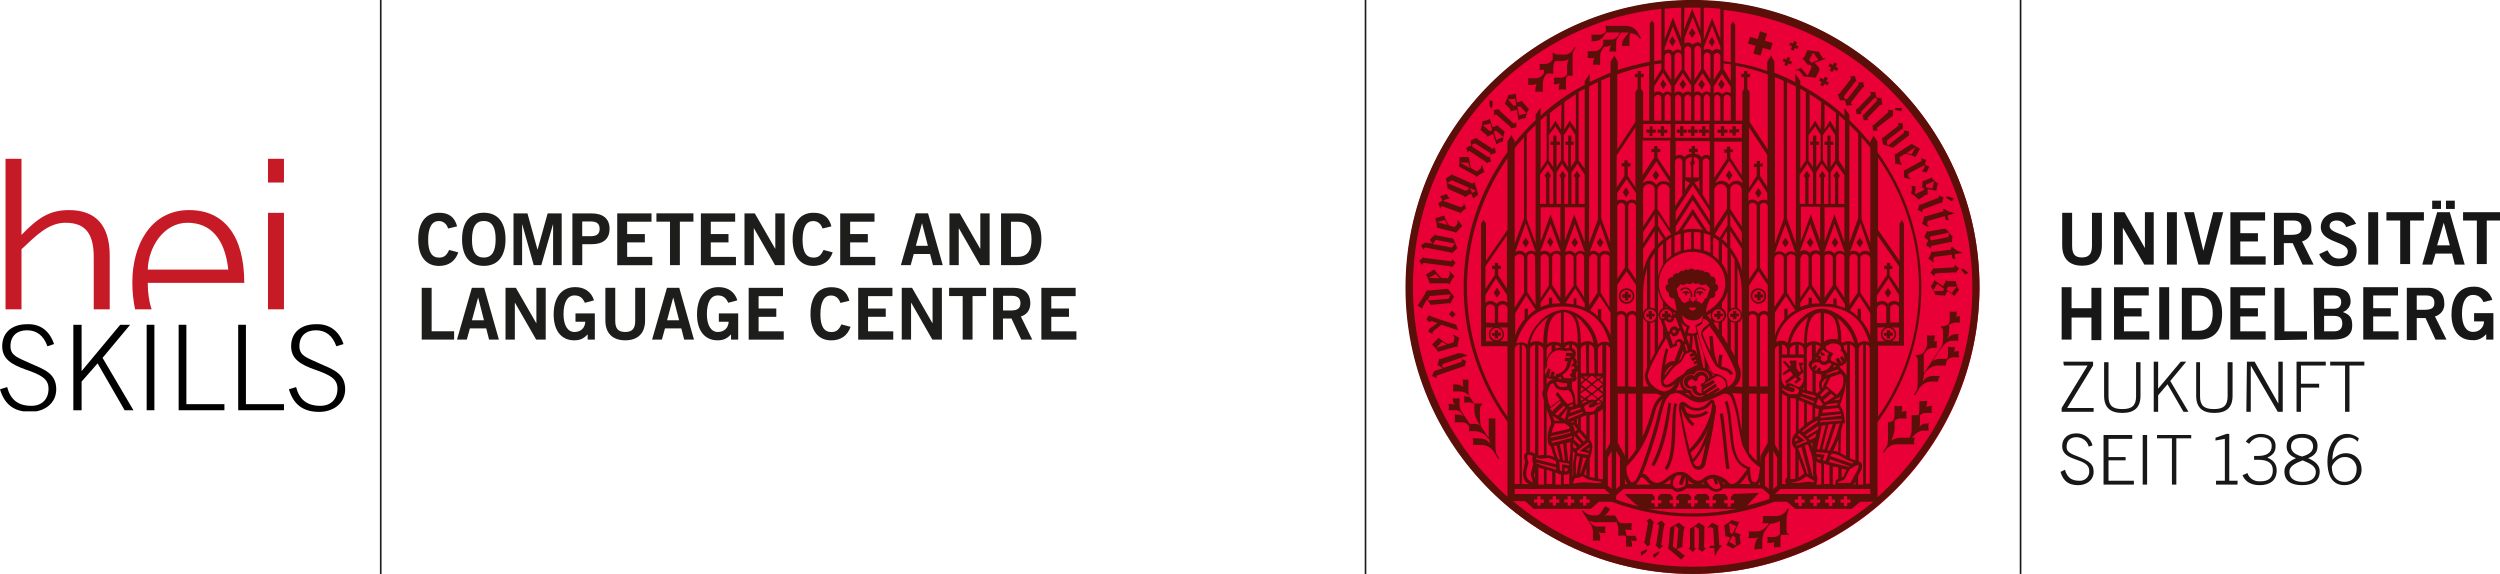 <?xml version="1.0" encoding="utf-8"?>
<!-- Generator: Adobe Illustrator 26.3.1, SVG Export Plug-In . SVG Version: 6.00 Build 0)  -->
<svg version="1.0" id="Ebene_1" xmlns="http://www.w3.org/2000/svg" xmlns:xlink="http://www.w3.org/1999/xlink" x="0px" y="0px"
	 viewBox="0 0 453.4 104.1" style="enable-background:new 0 0 453.4 104.1;" xml:space="preserve">
<style type="text/css">
	.st0{fill:#171717;}
	.st1{fill:#E80036;}
	.st2{fill:#5A0F09;}
	.st3{fill:#1D1D1B;}
	.st4{enable-background:new    ;}
	.st5{clip-path:url(#SVGID_00000001650107050379966160000012562424000354793130_);}
	.st6{fill:#C61A27;}
	.st7{clip-path:url(#SVGID_00000037660010974948137990000005699697486659310495_);}
	.st8{fill:#010101;}
</style>
<g id="Logo_Uni_4C">
	<g id="layer1" transform="translate(-10,-10.11)">
		<path id="path826" class="st0" d="M376.3,114.2V10.1h0.3v104.1H376.3 M383.7,95.7c0.5,1.7,1.5,2.4,3.2,2.4c1.5,0,2.8-0.9,2.8-2.4
			c0-1.3-0.5-1.9-3.1-2.9c-1.7-0.6-1.8-1.1-1.8-1.7c0-1.1,0.7-1.7,1.8-1.7c1,0,2,0.7,2.2,1.7l0.7-0.2c-0.3-1.3-1.5-2.2-2.9-2.2
			c-1.7,0-2.6,1-2.6,2.3c0,3,4.9,2,4.9,4.5c0.1,0.9-0.6,1.7-1.5,1.8c-0.1,0-0.2,0-0.3,0c-1.4,0-2.2-0.6-2.6-2L383.7,95.7L383.7,95.7
			L383.7,95.7z M397,98v-0.7h-4.6v-3.7h3.1V93h-3.1v-3.3h4.3V89h-5.2v9H397L397,98z M398.6,98h0.8v-9h-0.8V98z M401.2,89.6h2.7V98
			h0.8v-8.4h2.7V89h-6.2V89.6L401.2,89.6L401.2,89.6z M415.8,98v-0.7h-1.5v-8.5h-0.5l-2,0.7V90l1.7-0.3v7.6h-1.6V98H415.8L415.8,98z
			 M416.7,96.3c0.5,1.2,1.6,1.8,3.1,1.8c1.8,0,3.1-0.8,3.1-2.7c0-1.2-0.7-1.9-1.7-2.3c1.1-0.5,1.5-1.1,1.5-2.1
			c0-1.7-1.6-2.2-2.7-2.2s-2.1,0.5-2.7,1.4l0.6,0.4c0.6-0.8,1.2-1.2,2.1-1.2c1.2,0,2,0.5,2,1.6c0,1.2-0.9,1.8-2.5,1.8h-0.7v0.7h0.8
			c1.7,0,2.6,0.6,2.6,1.9s-0.7,2-2.2,2c-1.1,0.1-2.1-0.5-2.4-1.5L416.7,96.3L416.7,96.3L416.7,96.3z M427.5,88.8
			c-1.7,0-2.8,0.8-2.8,2.3c0,1,0.6,1.7,1.7,2.1c-1.6,0.7-2.1,1.5-2.1,2.4c0,1.8,1.3,2.5,3.2,2.5s3.2-0.7,3.2-2.5
			c0-0.9-0.5-1.7-2.1-2.4c1.1-0.4,1.7-1.1,1.7-2.1C430.4,89.6,429.2,88.8,427.5,88.8L427.5,88.8L427.5,88.8z M425.2,95.7
			c0-1,0.9-1.5,2.4-2.1c1.5,0.6,2.4,1.1,2.4,2.1c0,1.2-1,1.8-2.4,1.8S425.2,96.9,425.2,95.7z M425.5,91.1c0-1.1,0.8-1.6,2-1.6
			s2,0.5,2,1.6c0,1-0.9,1.5-2,1.8C426.4,92.6,425.5,92.1,425.5,91.1z M437.8,89.6c-0.6-0.5-1.4-0.8-2.1-0.8c-2.6,0-3.6,2.7-3.6,5
			c0,2.1,0.6,4.3,3.1,4.3c1.6,0,3.1-1.1,3.1-2.8s-1.1-3-2.9-3c-0.9,0-1.8,0.5-2.4,1.2c0-1.7,0.7-4,2.8-4c0.7-0.1,1.3,0.2,1.8,0.7
			L437.8,89.6L437.8,89.6L437.8,89.6z M437.4,95.2c0,1.4-0.8,2.3-2.2,2.3s-2.3-1-2.3-2.7c0-0.3,0.9-1.8,2.3-1.8
			c1.1-0.1,2.1,0.8,2.2,1.9C437.4,95,437.4,95.1,437.4,95.2L437.4,95.2L437.4,95.2z M384.3,76.4h4.3l-4.7,7.7v0.7h5.8v-0.7h-4.8
			l4.7-7.7v-0.7h-5.4L384.3,76.4L384.3,76.4z M391.6,75.8v6.1c0,2.1,1.1,3.1,3.3,3.1s3.3-1,3.3-3.1v-6.1h-0.8V82
			c0,1.7-0.8,2.3-2.5,2.3s-2.5-0.6-2.5-2.3v-6.2H391.6L391.6,75.8z M400.6,84.8h0.8v-3l1.7-2l2.9,5h0.9l-3.3-5.6l2.9-3.5h-1
			l-4.1,4.9v-4.9h-0.8V84.8L400.6,84.8z M408.3,75.8v6.1c0,2.1,1.1,3.1,3.3,3.1s3.3-1,3.3-3.1v-6.1H414V82c0,1.7-0.8,2.3-2.5,2.3
			S409,83.7,409,82v-6.2H408.3L408.3,75.8z M417.4,84.8h0.8v-8.4l4.9,8.4h0.9v-9.1h-0.8v7.6l0,0l-4.3-7.6h-1.4L417.4,84.8
			L417.4,84.8L417.4,84.8z M427.3,84.8v-4.4h3.3v-0.7h-3.3v-3.3h4.5v-0.7h-5.3v9.1H427.3z M432.6,76.4h2.7v8.4h0.8v-8.4h2.7v-0.7
			h-6.2V76.4L432.6,76.4L432.6,76.4z M385.7,71.7v-4h3.6v4.1h1.8v-9.5h-1.8V66h-3.6v-3.8h-1.8v9.5H385.7z M399.8,71.7v-1.5h-4.6
			v-2.7h3.2V66h-3.2v-2.3h4.5v-1.5h-6.3v9.5H399.8L399.8,71.7z M403.4,71.7v-9.5h-1.8v9.5H403.4z M405.7,71.7h3.1
			c2.5,0,4.2-1.4,4.2-4.7c0-3.3-1.7-4.7-4.2-4.7h-3.1V71.7L405.7,71.7z M407.5,63.7h1.2c2.1,0,2.6,1.5,2.6,3.2s-0.5,3.2-2.6,3.2
			h-1.2V63.7z M420.9,71.7v-1.5h-4.6v-2.7h3.2V66h-3.2v-2.3h4.5v-1.5h-6.3v9.5H420.9L420.9,71.7z M428.4,71.7v-1.5h-4.1v-7.9h-1.8
			v9.5L428.4,71.7L428.4,71.7z M429.7,71.7h3.5c2.4,0,3.4-1,3.4-2.5s-0.4-2-1.7-2.5c0.9-0.3,1.5-1.2,1.4-2.1
			c-0.1-1.7-1.3-2.3-3.2-2.3h-3.5L429.7,71.7L429.7,71.7L429.7,71.7z M431.5,67.4h1.8c1.1,0,1.5,0.5,1.5,1.4s-0.5,1.4-1.5,1.4h-1.8
			V67.4L431.5,67.4z M431.5,63.7h1.8c0.9,0,1.3,0.5,1.3,1.2s-0.4,1.2-1.3,1.2h-1.8C431.5,66,431.5,63.7,431.5,63.7z M445,71.7v-1.5
			h-4.6v-2.7h3.2V66h-3.2v-2.3h4.5v-1.5h-6.3v9.5H445L445,71.7z M448.3,71.7v-3.9h1.6l1.8,3.9h2l-2.1-4.2c1.1-0.3,1.8-1.3,1.7-2.4
			c0-1.6-0.9-2.8-3-2.8h-3.8v9.5h1.8V71.7z M448.3,63.7h1.7c1,0,1.5,0.4,1.5,1.3s-0.4,1.3-1.9,1.3h-1.3L448.3,63.7L448.3,63.7
			L448.3,63.7z M462,64.5c-0.4-1.5-1.9-2.5-3.4-2.4c-3,0-4,2.6-4,5c0,2.7,1.2,4.7,3.8,4.7c1,0.1,1.9-0.4,2.5-1.1v1h1.3v-4.8h-3.5
			v1.5h1.8c0,1-0.8,1.9-1.9,1.9h-0.1c-1.3,0-2-1.3-2-3.3c0-2.1,0.7-3.4,2-3.4c0.9,0,1.5,0.4,1.9,1.3L462,64.5L462,64.5L462,64.5z
			 M389.4,54.7c0,1.5-0.6,2.1-1.8,2.1s-1.8-0.5-1.8-2.1v-6H384v5.9c0,2.8,1.7,3.7,3.6,3.7s3.6-0.9,3.6-3.7v-5.9h-1.8L389.4,54.7
			L389.4,54.7L389.4,54.7z M395,58.1v-6.7l0,0l3.9,6.7h1.7v-9.5H399v6.5l0,0l-3.7-6.5h-1.9v9.5H395L395,58.1z M404.8,58.1v-9.5H403
			v9.5H404.8z M408.7,58.1h2l2.5-9.5h-1.8l-1.8,7l0,0l-1.7-7h-1.8L408.7,58.1L408.7,58.1L408.7,58.1z M420.9,58.1v-1.5h-4.6v-2.7
			h3.2v-1.5h-3.2v-2.3h4.5v-1.5h-6.3v9.5H420.9L420.9,58.1z M424.2,58.1v-3.9h1.6l1.8,3.9h2l-2.1-4.2c1.1-0.3,1.8-1.3,1.7-2.4
			c0-1.6-0.9-2.8-3-2.8h-3.8v9.5L424.2,58.1L424.2,58.1z M424.2,50.1h1.7c1,0,1.5,0.4,1.5,1.3s-0.4,1.3-1.9,1.3h-1.3L424.2,50.1
			L424.2,50.1L424.2,50.1z M437.3,50.7c-0.6-1.3-1.9-2.2-3.3-2.1c-1.6,0-3.1,1-3.1,2.7c0,2.9,4.9,2.5,4.9,4.4c0,0.9-0.7,1.3-1.6,1.3
			c-1.1,0-1.6-0.6-2.1-1.5l-1.5,0.7c0.6,1.4,2,2.3,3.5,2.2c2.1,0,3.3-1,3.3-2.9c0-3.1-4.9-2.7-4.9-4.4c0-0.7,0.6-1,1.3-1
			c0.8,0,1.5,0.5,1.7,1.2L437.3,50.7L437.3,50.7L437.3,50.7z M441.3,58.1v-9.5h-1.8v9.5H441.3L441.3,58.1z M442.8,48.6v1.5h2.5V58
			h1.8v-7.9h2.5v-1.5H442.8L442.8,48.6z M453.2,50.5L453.2,50.5l1.1,4.1H452L453.2,50.5L453.2,50.5L453.2,50.5z M449.3,58.1h1.8
			l0.6-2h3l0.5,2h1.8l-2.7-9.5H452L449.3,58.1L449.3,58.1L449.3,58.1z M451.1,46.5V48h1.6v-1.5H451.1z M453.6,46.5V48h1.6v-1.5
			H453.6z M456.7,48.6v1.5h2.5V58h1.8v-7.9h2.5v-1.5H456.7z"/>
		<circle id="circle828" class="st1" cx="317" cy="62.2" r="52"/>
		<path id="path830" class="st2" d="M311.2,34.8h0.6v-0.6h0.6v-0.6h-0.6V33h-0.6v0.6h-0.6v0.6h0.6V34.8z M321.4,68h0.6v-0.5h0.5V67
			H322v-0.5h-0.6V67h-0.5v0.6h0.5V68z M309.1,34.8h0.6v-0.6h0.6v-0.6h-0.6V33h-0.5v0.6h-0.6v0.6h0.6L309.1,34.8L309.1,34.8z
			 M321.9,85.1c0.6,4.1,0.8,8,1.2,10.1l0.6-0.1c-0.4-1.9-0.6-5.8-1.2-10H321.9L321.9,85.1z M316.1,62.3c-0.5-0.2-1.1,0-1.4,0.4
			l0.2,0.2c0.2-0.3,0.5-0.4,0.8-0.4c0.5,0,0.8,0.4,0.9,0.8V64h0.3v-0.7C316.8,62.9,316.5,62.5,316.1,62.3L316.1,62.3L316.1,62.3z
			 M317.9,62.3c-0.4,0.2-0.7,0.6-0.7,1V64h0.3v-0.7c0-0.5,0.4-0.8,0.9-0.8c0.3,0,0.6,0.2,0.8,0.4l0.2-0.2
			C319,62.3,318.4,62.1,317.9,62.3L317.9,62.3L317.9,62.3z M318.3,62.9c-0.5,0-0.7,0.2-0.7,0.4h0.6c-0.1,0-0.1,0.1-0.1,0.2
			c0,0.1,0.1,0.2,0.2,0.2s0.2-0.1,0.2-0.2c0-0.1,0-0.1-0.1-0.2h0.6C318.9,63.2,318.7,62.9,318.3,62.9L318.3,62.9L318.3,62.9z
			 M329.5,45.1l-0.6-0.9l-0.6,0.9l0.6,0.9L329.5,45.1z M328.9,65.2c0.8,0,1.4-0.6,1.4-1.4c0-0.8-0.6-1.4-1.4-1.4s-1.4,0.6-1.4,1.4
			C327.6,64.6,328.2,65.2,328.9,65.2L328.9,65.2z M328.9,62.7c0.6,0,1.1,0.5,1.1,1.1c0,0.6-0.5,1.1-1.1,1.1s-1.1-0.5-1.1-1.1
			C327.8,63.2,328.3,62.7,328.9,62.7L328.9,62.7L328.9,62.7L328.9,62.7z M328.7,64.6h0.6v-0.5h0.5v-0.6h-0.5V63h-0.6v0.5h-0.5v0.6
			h0.5V64.6z M318.7,34.8h0.6v-0.6h0.6v-0.6h-0.6V33h-0.6v0.6h-0.6v0.6h0.6V34.8L318.7,34.8z M316.7,34.8h0.6v-0.6h0.6v-0.6h-0.6V33
			h-0.6v0.6h-0.6v0.6h0.6V34.8L316.7,34.8z M314.7,34.8h0.6v-0.6h0.6v-0.6h-0.6V33h-0.6v0.6h-0.6v0.6h0.6V34.8L314.7,34.8z
			 M315.8,62.9c-0.5,0-0.7,0.2-0.7,0.4h0.6c-0.1,0-0.1,0.1-0.1,0.2c0,0.1,0.1,0.2,0.2,0.2s0.2-0.1,0.2-0.2c0-0.1-0.1-0.1-0.1-0.2
			h0.6C316.4,63.1,316.1,62.9,315.8,62.9L315.8,62.9z M321,83.4c0-0.2,0-0.3-0.1-0.5s-0.2-0.3-0.4-0.3c-0.2,0-0.4,0.1-0.5,0.3
			c-0.1,0.1-0.3,0.3-0.4,0.4c-0.5,0.5-1.2,0.8-1.9,0.8c-0.6,0-1.2-0.2-1.6-0.6c-0.3-0.3-0.6-0.5-1-0.5c-0.2,0-0.4,0.2-0.5,0.4
			c-0.1,0.2-0.1,0.5-0.1,0.7v0.1c0,0.2,0.1,0.8,0.3,1.7c0.2,1.3,0.6,3.3,1,5c0.2,0.9,0.4,1.7,0.6,2.3c0.1,0.5,0.3,1,0.6,1.5
			c0.2,0.4,0.6,0.6,1.1,0.6c0.6,0,1.1-0.5,1.2-1.1c0.1-0.5,0.9-3.7,1.4-6.6l0,0c0.1-0.9,0.3-1.7,0.4-2.4c0.1-0.5,0.1-1,0.1-1.5
			C321,83.5,321,83.4,321,83.4L321,83.4z M318.6,94c-0.1,0.5-0.4,0.7-0.7,0.7c-0.2,0-0.5-0.2-0.6-0.4c-0.1-0.1-0.1-0.2-0.2-0.3
			c0.8-0.9,1.5-1.9,2-3l0.2-0.3C319,92.3,318.7,93.7,318.6,94L318.6,94L318.6,94z M318.7,90.7c-0.4,1-1,1.9-1.7,2.7
			c-0.1-0.3-0.2-0.7-0.4-1.2l0,0c1.4-1.2,2.5-2.7,3.2-4.4C319.5,88.8,319.1,89.8,318.7,90.7L318.7,90.7z M320.3,84.9
			c-0.7,2.5-2,4.8-3.9,6.7c-0.3-1.4-0.7-3-1-4.4s-0.5-2.6-0.5-3c0.4,1.2,1.1,2.4,2,3.2l0.4-0.4c-0.4-0.3-0.7-0.7-1-1.2
			c0.3,0.1,0.6,0.1,0.9,0.1c0.9,0,1.8-0.3,2.6-0.9l-0.4-0.4c-0.6,0.5-1.4,0.7-2.1,0.7c-0.5,0-1-0.1-1.4-0.4
			c-0.2-0.4-0.3-0.8-0.4-1.2l0.2,0.2c0.6,0.4,1.3,0.7,2,0.7c0.9,0,1.7-0.3,2.3-0.9c0.2-0.2,0.3-0.3,0.4-0.4l0.1-0.1v0.3
			C320.4,84,320.4,84.5,320.3,84.9L320.3,84.9L320.3,84.9z M312.6,83.1c-0.5,2.9-1,7.4-3.1,11.3l0.5,0.3c2.2-3.9,2.7-8.6,3.1-11.4
			L312.6,83.1L312.6,83.1z M313.2,89.1c-0.1,2.4-0.4,4.8-1.3,5.9l0.4,0.4c1.1-1.3,1.4-3.8,1.5-6.2s0-4.8,0.4-5.8l-0.5-0.2
			C313.3,84.4,313.3,86.7,313.2,89.1L313.2,89.1L313.2,89.1z M315.8,25.4l-0.6-0.9l-0.6,0.9l0.6,0.9
			C315.2,26.3,315.8,25.4,315.8,25.4z M330.5,16.2l-1.3-0.4l-0.4,1.4l-1.4-0.4L327,18l1.4,0.4l-0.4,1.4l1.3,0.4l0.4-1.4l1.4,0.4
			l0.4-1.3l-1.4-0.4C330,17.5,330.5,16.2,330.5,16.2z M338.9,54.1l-0.6-0.9l-0.6,0.9l0.6,0.9L338.9,54.1L338.9,54.1z M363.8,55v0.4
			l-3.2,0.4c-0.1,0-0.2,0-0.3-0.1l0,0c-0.1,0.5-0.3,0.9-0.6,1.3l1,0.7l0.1-0.1c-0.3-0.2-0.2-0.4,0-0.9l3.2-0.4l0.1,0.7l0.5,0.1
			l-0.1-0.9l1.4-0.2v-0.1c-0.7-0.1-1.3-0.5-1.8-1L363.8,55L363.8,55z M364.4,46.1l-1.2-0.4c-0.1,0.1-0.2,0.1-0.3,0.2
			c0.3,0.3,0.7,0.5,1,0.7C364.1,46.5,364.3,46.3,364.4,46.1L364.4,46.1L364.4,46.1z M333.4,77.7v0.5l1.3-0.8l0.5,0.7l-1.5,1.2
			l0.3,0.4l1.6-1.2l0.4,0.4l-0.6,0.5l0.3,0.3l1-0.8l-0.5-0.5l0.9-0.8l-0.4-1.2l0.3-0.2v-0.3h-0.8l0.4,1.5l-0.3,0.2l-0.5-0.7v-1.4
			h-1.2V76l0.3,0.3l-0.3,0.2l-0.8-0.9h-0.4v0.2l1,1.2L333.4,77.7L333.4,77.7z M333.2,54.1l0.6,0.9l0.6-0.9l-0.6-0.9L333.2,54.1z
			 M364.3,58.6l-3.3,0.2c-0.3,0-0.3-0.1-0.3-0.1l0,0l-0.6,0.9l0.7,0.6l0,0c0-0.2,0.1-0.3,0.2-0.5l3.4-0.2c0.1,0,0.2,0,0.3,0.1l0,0
			l0.6-0.8c-0.3-0.2-0.5-0.4-0.7-0.7l0,0C364.5,58.2,364.5,58.6,364.3,58.6L364.3,58.6L364.3,58.6z M359,49.3L359,49.3
			c-0.1,0.5-0.2,0.9-0.4,1.4l1.1,0.6l0.1-0.2c-0.4-0.2-0.3-0.4-0.2-0.9l3.1-0.9l0.2,0.7l0.5,0.1l-0.2-0.9l1.3-0.4v-0.1
			c-0.7,0-1.3-0.3-1.9-0.7h-0.2l0.1,0.4l-3.1,0.9C359.2,49.4,359.1,49.4,359,49.3L359,49.3L359,49.3z M360.2,55.2L360.2,55.2
			c0-0.2,0-0.5,0.1-0.5l3.4-0.7c0.1,0,0.2,0,0.3,0.1l0,0c0-0.4,0.1-0.8,0.1-1.2c-0.6-0.2-0.8-1.4-1.6-1.3l-2.7,0.5
			c-0.1,0-0.2,0-0.3-0.1l0,0l-0.5,1.1l0.7,0.6l-0.4,0.9C359.7,54.8,360,55,360.2,55.2L360.2,55.2L360.2,55.2z M360.1,53l3.4-0.7
			c-0.1,0.3-0.1,0.5-0.1,0.8l-3.1,0.6l-0.3-0.3L360.1,53L360.1,53z M362.5,63.7c0.1,0,0.2,0.1,0.2,0.1l0,0l0.5-0.9l1.3,0.9
			c0.2-0.4,0.5-0.8,0.8-1.1c-0.3-0.5-0.5-1-0.6-1.6h-1.4c-0.1,0-0.2-0.1-0.3-0.2l0,0l-0.6,1.1l-1.6-1.1c-0.1,0.4-0.4,0.8-0.6,1.2
			c0.3,0.5,0.6,1,0.8,1.5L362.5,63.7L362.5,63.7z M363.3,62.1h1.5v0.1c-0.3,0.3-0.6,0.7-0.8,1.1l-1-0.7L363.3,62.1L363.3,62.1z
			 M360.6,62.7c0.3-0.3,0.5-0.7,0.7-1.1l1.3,0.9l-0.2,0.4h-1.7L360.6,62.7L360.6,62.7z M347.3,55l0.6-0.9l-0.6-0.9l-0.6,0.9
			L347.3,55z M309.8,110.7c0,0.2,0.1,0.4,0.2,0.6l0.9-0.8v-0.4C310.5,110.3,310.1,110.5,309.8,110.7L309.8,110.7L309.8,110.7z
			 M342.2,54.1l0.6,0.9l0.6-0.9l-0.6-0.9L342.2,54.1z M309.2,108.5c0-0.2,0.6-3,0.6-3.3s0.2-0.3,0.2-0.3l0,0l-0.7-0.8l-0.8,0.5l0,0
			c0.2,0,0.3,0.1,0.4,0.3c0,0-0.6,3.1-0.6,3.3c0,0.1-0.1,0.2-0.2,0.2l0,0l0.7,0.8c0.2-0.2,0.5-0.4,0.8-0.5l0,0
			C309.6,108.8,309.1,108.8,309.2,108.5L309.2,108.5L309.2,108.5z M315.1,109.3c0,0,0.2-3,0.3-3.2c0-0.1,0.1-0.2,0.2-0.3l0,0
			l-1.1-0.9l-1.6,0.9l-0.3,3.5c0,0.1-0.1,0.2-0.2,0.2l0,0c0.9,0.7,1.6,1.3,2.5,2.1c0.2-0.3,0.5-0.5,0.7-0.7l0,0
			c-0.2,0-1.5-1.2-1.5-1.2L315.1,109.3L315.1,109.3z M313.4,109.2l0.3-3.8l0,0l0.7,0.5l-0.3,3.6l-0.2,0.1L313.4,109.2L313.4,109.2z
			 M310.5,105.1L310.5,105.1c0.2,0.1,0.3,0.2,0.4,0.3c0,0-0.5,3.2-0.5,3.3c0,0.1-0.1,0.2-0.2,0.2l0,0l0.7,0.8
			c0.2-0.2,0.5-0.4,0.8-0.6l0,0c0,0-0.5-0.1-0.4-0.3c0-0.2,0.4-3,0.5-3.3s0.2-0.3,0.2-0.3l0,0l-0.7-0.7L310.5,105.1L310.5,105.1z
			 M319.1,105.9c0-0.1,0-0.2,0.1-0.3l0,0l-1.1-0.7c-0.5,0.4-1,0.8-1.6,1.1c0,0,0,3.1,0,3.3c0,0.1-0.1,0.2-0.2,0.3l0,0l0.7,0.6
			l0.6-0.6l0,0l-0.3-0.2v-3.7l0.1-0.1l0.7,0.4c0,0,0,3,0,3.3s-0.2,0.3-0.2,0.3l0,0l0.8,0.6l0.7-0.7l0,0c-0.2,0-0.3-0.1-0.4-0.2
			C319.1,109.3,319.1,106.1,319.1,105.9L319.1,105.9L319.1,105.9z M334.4,102.4l-0.2-0.1l-0.2,0.4c-0.4,0.6-1.1,1-1.8,1h-2.5
			c0.1,0.4,0.1,0.9-0.1,1.3h1.2l-0.2,0.3c-0.5,0.7-1.2,1.2-2.1,1.2h-1.4c0.1,0.2,0.1,0.4,0.1,0.6c0,0.5-0.2,0.6-0.2,0.6h1.2
			c0.3,0,0.5-0.1,0.7-0.2c-0.4,0.5-0.6,1.1-0.7,1.7v0.6c0.5-0.1,0.9-0.2,1.4-0.1v-1.2c0-0.7,0.1-1.4,0.4-2l1-1.4
			c0.6,0,1.2-0.2,1.8-0.5v2.4c-0.3,0.3-0.6,0.5-1,0.5h-1.3c0.1,0.4,0.1,0.7,0,1.1c0.4,0,0.9,0,1.3-0.2c-0.1,0.3-0.1,0.7,0,1
			c0.4-0.1,0.7-0.1,1.1,0v-1.5c0-0.3,0-0.5,0.1-0.8h1.4v-0.2c-0.3,0-0.4-0.2-0.4-0.8V105c0-0.7,0-1.7,0.4-2.4L334.4,102.4
			L334.4,102.4z M325.7,107.1L325.7,107.1l-1.1-0.5l0.8-1.8c-0.5-0.1-0.9-0.2-1.3-0.4c-0.4,0.4-0.9,0.7-1.4,1l0.2,1.6
			c0,0.1,0,0.2-0.1,0.3l0,0l1,0.3l-0.7,1.4c0.4,0.1,0.8,0.4,1.2,0.6c0.4-0.3,0.9-0.6,1.4-0.9c0,0-0.2-1.2-0.2-1.4
			C325.6,107.3,325.6,107.2,325.7,107.1L325.7,107.1L325.7,107.1z M323.8,106.8l-0.2-1.7l0.1-0.1c0.4,0.2,0.8,0.4,1.2,0.5l-0.7,1.4
			L323.8,106.8L323.8,106.8z M324.8,109.1c-0.4-0.3-0.8-0.5-1.2-0.7l0.6-1.1l0.5,0.2L324.8,109.1L324.8,109.1L324.8,109.1z
			 M321.8,109c0,0-0.2-3-0.2-3.2c0-0.1,0-0.2,0.1-0.3l0,0c-0.4-0.2-0.8-0.4-1.2-0.6l-0.8,0.9l0.1,0.1c0.3-0.3,0.4-0.2,0.9,0l0.2,3.2
			h-0.7l-0.2,0.4h0.9l0.1,1.4h0.1c0.2-0.7,0.6-1.2,1.1-1.7V109H321.8L321.8,109z M342.9,22.2l0.3-0.5l-0.5-0.3l-0.3,0.5l-0.5-0.3
			l-0.3,0.5l0.5,0.3l-0.3,0.5l0.5,0.3l0.3-0.5l0.5,0.3l0.3-0.5L342.9,22.2z M358.7,48.6c-0.1-0.2-0.1-0.3,0-0.5l3.2-1.2
			c0.1,0,0.2,0,0.3,0l0,0l0.3-1c-0.3-0.1-0.6-0.2-0.9-0.4l0,0c0,0,0.2,0.4-0.1,0.5l-3.1,1.2c-0.3,0.1-0.3,0-0.3,0l0,0l-0.3,1
			L358.7,48.6L358.7,48.6L358.7,48.6z M359.3,83.9c0.2-0.3,0.2-0.7,0.2-1.1c-0.5,0.1-0.9,0.1-1.4,0v1.4c0,0.4,0,0.8-0.2,1.2
			c-0.4,0-0.8,0-1.2,0v2.5c0,0.6-0.1,1.1-0.4,1.6h-1.6c-0.6,0-1.2,0.2-1.7,0.5c0.3-0.6,0.5-1.3,0.6-2v-1.6c0.3-0.2,0.6-0.4,1-0.4
			h1.2c-0.1-0.4-0.1-0.9,0-1.3c-0.3,0-0.7,0-1,0.1c0.2-0.3,0.2-0.7,0.2-1.1c-0.5,0.1-0.9,0.1-1.4,0v1.4c0,0.4,0,0.8-0.2,1.2l0,0
			c-0.3,0.3-0.6,0.4-1,0.3v2.2c0,0.4,0.1,1.6-0.2,2.2l-0.7,1.1l0.2,0.1c0,0,0.7-1.5,2.2-1.5h3.3c-0.1-0.4-0.1-0.9,0.1-1.2h-0.6
			c0.2-0.2,0.5-0.5,0.7-0.7c0.3-0.3,0.8-0.5,1.2-0.6h1.2c-0.1-0.4-0.1-0.9,0-1.3c-0.9,0-1.2,0.1-1.7,0.6c0.1-0.2,0.1-0.4,0.1-0.7
			v-1.4c0.3-0.2,0.6-0.4,1-0.4h1.2c-0.1-0.4-0.1-0.9,0-1.3C360,83.8,359.6,83.8,359.3,83.9L359.3,83.9L359.3,83.9z M356.1,41.6
			l2.8-1.5l0.2,0.1c-0.1,0.4-0.3,0.7-0.6,1l0,0c0.3,0,0.6,0.1,0.9,0.2l0,0l0.5-1.1l-0.8-0.3l0.2-0.9c-0.3-0.1-0.6-0.2-0.9-0.3l0,0
			c0.1,0.2,0.1,0.5,0.1,0.5l-2.9,1.6c-0.1,0.1-0.2,0.1-0.3,0l0,0c0,0.5,0,1,0,1.4l1.2,0.3v-0.2C356,42.3,356.1,42.1,356.1,41.6
			L356.1,41.6L356.1,41.6z M364.7,67.6c0.2-0.3,0.2-0.7,0.2-1c-0.4,0.1-0.9,0.1-1.3,0v1.2c0,0.4,0,0.7-0.2,1.1
			c-0.4,0.3-0.9,0.4-1.4,0.4v0.2c0.3,0,0.4,0.5,0.4,0.8v0.4c0,0.7,0,1.9-0.3,2.3l-0.4,0.6l-1.8,2.7l-1,1.5v-3.4l0.5-0.7
			c0.3-0.3,0.7-0.5,1.1-0.5h0.8c-0.1-0.4-0.1-0.8,0-1.2c-0.2,0-0.4,0-0.6,0c0.2-0.3,0.2-0.7,0.2-1.1c-0.5,0.1-0.9,0.1-1.4,0v1.3
			c0,0.4,0,0.8-0.2,1.1l-0.4,0.7c-0.1,0.2-0.5,0.5-1.5,0.5v0.2c0.3,0,0.4,0.5,0.4,0.8v3.3c0,0.7,0,1.9-0.3,2.3
			c-0.1,0.2-0.4,0.6-0.4,0.6l0.2,0.1c0,0,0.3-0.5,0.7-1.1l0.1-0.2c0.5-0.7,1.3-1.2,2.2-1.2h1.2c0-0.4,0.1-0.8,0.4-1
			c-1.4,0-2.3-0.2-3.1,0.9l-0.1,0.1c0.1-0.4,0.2-0.8,0.2-1.2l0.2-0.4c0.6-0.8,1.5-1.3,2.5-1.3h1.3c0-0.4,0.1-0.9,0.5-1.2
			c0.3-0.2,0.6-0.3,0.9-0.3h1c-0.1-0.4-0.1-0.7,0-1.1c-0.3,0-0.6,0-0.9,0.1c0.1-0.3,0.2-0.6,0.1-0.9c-0.4,0.1-0.8,0.1-1.2,0v1.2
			c0,0.4,0,0.7-0.2,1l0,0c-1.1,0-1.9-0.1-2.6,0.4l1.3-2l0.1-0.1l0.6-0.8l0.1-0.1l0,0l0.1-0.1c0.3-0.3,0.7-0.5,1.2-0.6h1.3
			c-0.1-0.4-0.1-0.8,0-1.2c-0.9,0-1.4,0.1-2,0.8c0.2-0.5,0.3-1,0.3-1.5v-1c0.3-0.2,0.8-0.4,1.2-0.4h0.8c-0.1-0.4-0.1-0.8,0-1.1
			C365.2,67.4,365,67.5,364.7,67.6L364.7,67.6z M354.5,38.6l1-0.6c0.7,0.1,1.3,0.3,1.9,0.6l0,0l0.8-1.5c-0.5-0.3-1-0.6-1.5-0.9
			l-2.8,1.8c-0.1,0.1-0.2,0.1-0.3,0l0,0c0.1,0.6,0.1,1.2,0.1,1.8l1.2,0.2v-0.2C354.6,39.7,354.6,39.3,354.5,38.6L354.5,38.6
			L354.5,38.6z M357.4,36.8l-0.7,1.3c0,0-0.6-0.2-1-0.2L357.4,36.8L357.4,36.8z M359.3,45.4c0.1,0,0.2,0,0.3,0l0,0v-1l1.6,0.3
			c0-0.5,0.1-0.9,0.3-1.3c-0.5-0.3-0.9-0.7-1.2-1.1l-1.3,0.6c-0.1,0-0.2,0-0.3,0l0,0l-0.1,1.2l-1.9-0.3c0.1,0.5,0,0.9-0.1,1.4
			c0.5,0.3,1,0.7,1.4,1.1L359.3,45.4L359.3,45.4z M359.3,43.6l1.4-0.6h0.1c-0.1,0.4-0.3,0.9-0.3,1.3l-1.2-0.2V43.6L359.3,43.6z
			 M357.4,45.3l-0.1-0.1c0.1-0.4,0.1-0.9,0.1-1.3l1.5,0.3v0.4L357.4,45.3L357.4,45.3z M352.8,70h-0.6v0.5h-0.5V71h0.5v0.5h0.6V71
			h0.5v-0.6h-0.5V70z M366,58.8c0,0-0.3,0.1-0.4,0.1c0.2,0.3,0.5,0.7,0.8,1c0.2-0.1,0.4-0.2,0.6-0.3L366,58.8L366,58.8z M317,10.1
			c-28.7,0-52,23.3-52.1,52s23.3,52,52,52.1c28.7,0,52-23.3,52.1-52l0,0C369,33.4,345.7,10.1,317,10.1L317,10.1L317,10.1z
			 M322.6,21.6c0.4,0.1,0.9,0.1,1.3,0.2v3l-1.3-2.1V21.6z M324.4,99.7l-0.5,0.5v0.6h0.6v0.6h-0.6v0.6h-0.6v-0.6h-0.6v-0.6h0.6v-0.6
			l-0.5-0.5h-1.7l-0.5,0.5v0.6h0.6v0.6h-0.6v0.6H320v-0.6h-0.6v-0.6h0.6v-0.6l-0.5-0.5h-1.7l-0.5,0.5v0.6h0.6v0.6h-0.6v0.6h-0.6
			v-0.6h-0.6v-0.6h0.6v-0.6l-0.5-0.5h-1.7l-0.5,0.5v0.6h0.5v0.6H314v0.6h-0.6v-0.6h-0.6v-0.6h0.6v-0.6l-0.5-0.5h-1.7l-0.5,0.5v0.6
			h0.6v0.6h-0.6v0.6h-0.6v-0.6h-0.6v-0.6h0.6v-0.6l-0.5-0.5h-5c0.2,0.2,1.7,1.6,2.5,2.2c-1.4-0.3-2.7-0.7-4-1.2V100l0.3-0.3l1-0.9
			h8.9c0.2,0.3,0.5,0.4,0.8,0.5h0.2c0.2,0,0.4,0,0.6-0.1c0.2,0,0.3-0.1,0.5-0.2c0.1-0.1,0.3-0.2,0.4-0.3h4.1
			c0.1,0.1,0.2,0.1,0.2,0.2c0.3,0.2,0.7,0.4,1.1,0.4c0.3,0,0.7-0.1,1-0.3c0.1-0.1,0.2-0.2,0.3-0.3h7.1l1.3,1.1v0.8l-0.3,0.1
			c-1.2,0.4-2.5,0.8-3.8,1.1l2.2-2.3L324.4,99.7L324.4,99.7z M325,102.4c-5.3,1.1-10.8,1.1-16.1,0H325z M313,32.6v2.5h-5v-2.5H313z
			 M310,32v-4.1c0-0.2,0.1-0.3,0.2-0.4s0.3-0.2,0.5-0.2c0.4,0,0.6,0.3,0.6,0.6V32C311.3,32,310,32,310,32z M311.9,27.9
			c0-0.2,0.1-0.4,0.2-0.5s0.2-0.2,0.3-0.2c0.1,0,0.3,0.1,0.4,0.2s0.2,0.3,0.2,0.5V32h-1.1V27.9L311.9,27.9z M316.9,32.6h3.1v2.5
			h-6.2v-2.5H316.9L316.9,32.6z M313.8,32v-4.1c0-0.3,0.2-0.6,0.5-0.6c0.1,0,0.3,0.1,0.4,0.2s0.2,0.3,0.2,0.5v4H313.8L313.8,32z
			 M315.5,32v-4.1c0-0.3,0.3-0.6,0.6-0.6s0.6,0.3,0.6,0.6V32H315.5L315.5,32z M317.3,32v-4.1c0-0.3,0.2-0.6,0.5-0.6s0.6,0.2,0.6,0.5
			v0.1V32H317.3L317.3,32z M317,51.6L317,51.6c-0.6,0-1.2,0.1-1.8,0.2l1.8-2.7l1.8,2.7C318.2,51.7,317.6,51.6,317,51.6L317,51.6
			L317,51.6z M318.4,52.3v3.1c-0.4-0.1-0.8-0.1-1.2-0.2v-3C317.6,52.2,318,52.2,318.4,52.3L318.4,52.3z M316.7,52.2v3.1
			c-0.5,0-0.9,0.1-1.3,0.2v-3.1C315.8,52.2,316.2,52.2,316.7,52.2L316.7,52.2z M317,48l-2.6,4c-0.2,0.1-0.3,0.1-0.5,0.2v-1l3.1-4.8
			l3.1,4.7v1.1c-0.2-0.1-0.3-0.1-0.5-0.2L317,48L317,48z M317,43.7l3.1,4.7v1.7l-3.1-4.8l-3.1,4.8v-1.6L317,43.7L317,43.7z
			 M313.8,39.4c0-0.3,0.3-0.6,0.7-0.6c0.3,0,0.6,0.3,0.6,0.6v6.1l-1.3,2L313.8,39.4L313.8,39.4z M316.7,40.1v2.2h-1v-2.9
			c0-0.2,0.1-0.5,0.4-0.6c0.2-0.1,0.4-0.2,0.7-0.2v0.6c-0.3,0.2-0.3,0.5-0.2,0.8C316.6,40.1,316.6,40.1,316.7,40.1
			C316.7,40.2,316.7,40.1,316.7,40.1z M316.5,43.3l-0.9,1.3v-1.8C315.9,43,316.2,43.1,316.5,43.3z M317.2,39.2v-0.6
			c0.2,0,0.4,0.1,0.6,0.2c0.2,0.1,0.3,0.4,0.3,0.6v2.9h-1v-2.2c0.3-0.2,0.3-0.5,0.2-0.8C317.4,39.3,317.3,39.3,317.2,39.2z
			 M318.2,42.7v1.8l-0.9-1.3C317.7,43.1,318,43,318.2,42.7L318.2,42.7L318.2,42.7z M318.8,45.4v-6c0-0.3,0.3-0.6,0.6-0.6
			c0.3,0,0.6,0.3,0.6,0.6v8L318.8,45.4L318.8,45.4z M319,52.4c0.4,0.1,0.8,0.2,1.2,0.4V56c-0.4-0.2-0.8-0.4-1.2-0.5V52.4z M320.1,32
			H319v-4.1c0-0.2,0.1-0.4,0.2-0.5s0.2-0.2,0.3-0.2c0.1,0,0.3,0.1,0.4,0.2s0.2,0.3,0.2,0.5V32L320.1,32z M320.1,35.7v2.7
			c-0.2-0.1-0.4-0.2-0.6-0.2c-0.4,0-0.7,0.2-0.9,0.4c-0.1-0.1-0.2-0.2-0.3-0.3c-0.3-0.2-0.6-0.3-0.9-0.3v-0.3h0.5v-0.6h-0.5v-0.5
			h-0.6v0.5h-0.5v0.6h0.5V38c-0.4,0-0.7,0.1-1,0.3c-0.1,0.1-0.2,0.2-0.3,0.3c-0.2-0.3-0.6-0.4-0.9-0.4c-0.2,0-0.5,0.1-0.7,0.2v-2.7
			L320.1,35.7L320.1,35.7z M314.8,52.5v3.1c-0.4,0.1-0.8,0.3-1.1,0.5v-3.2C314,52.7,314.4,52.6,314.8,52.5z M317,55.8
			c1.6,0,3.1,0.6,4.2,1.7c1.1,1.1,1.7,2.5,1.7,4c0,2.2-1.4,4.1-3.5,5.2c0-0.1,0-0.2,0-0.4c0.2-0.7,0.4-1.4,0.8-2.1
			c0.3,0,0.6-0.1,0.8-0.3c0.1-0.2,0.2-0.5,0-0.8c0.3-0.1,0.5-0.4,0.6-0.7c0.1-0.4-0.2-0.8-0.6-0.9c0.2-0.2,0.2-0.5,0.1-0.8
			c-0.2-0.3-0.5-0.5-0.9-0.5c0,0,0.1-0.3-0.3-0.6s-0.7-0.1-0.7-0.1c-0.1-0.2-0.2-0.3-0.4-0.3c-0.2-0.1-0.4-0.1-0.5,0
			c-0.1-0.1-0.3-0.2-0.4-0.2c-0.2,0-0.3,0-0.5,0.1c-0.3-0.3-0.8-0.4-1.1-0.1c0,0-0.1,0-0.1,0.1c0,0-0.1-0.1-0.4-0.1
			c-0.2,0-0.4,0.1-0.5,0.3c-0.2-0.1-0.4-0.1-0.5,0c-0.2,0.1-0.3,0.2-0.4,0.4c0,0-0.2-0.2-0.7,0.1c-0.2,0.1-0.4,0.4-0.3,0.6
			c-0.3-0.1-0.6,0.1-0.8,0.3c-0.2,0.3-0.2,0.7,0,0.9c-0.4,0.1-0.6,0.4-0.5,0.8c0,0.4,0.3,0.7,0.6,0.8c-0.1,0.3,0,0.5,0.1,0.7
			c0.2,0.2,0.5,0.4,0.8,0.3c0.1,0.2,0.4,1.7,0.5,2.3c-0.4-0.2-0.7-0.4-0.7-0.4c-2.6-1.6-3.3-5-1.7-7.6c0.2-0.4,0.5-0.8,0.9-1.1
			C313.9,56.4,315.4,55.7,317,55.8L317,55.8L317,55.8z M329.2,39.8v-0.5h-0.6v0.5h-0.5v0.6h0.5V42l-1.4,2.2v-11l3.3,5V44l-1.3-2
			v-1.7h0.5v-0.6L329.2,39.8L329.2,39.8z M328.9,42.6l1.6,2.5v1.4c-0.5-0.3-1.2-0.2-1.7,0.3c-0.2-0.3-0.6-0.5-1-0.5
			c-0.2,0-0.5,0.1-0.7,0.2v-1.3L328.9,42.6L328.9,42.6z M330.6,47.5v13.3l-1.4-2.1V47.5c0-0.4,0.3-0.6,0.7-0.6
			C330.2,46.9,330.5,47.1,330.6,47.5L330.6,47.5L330.6,47.5z M327.2,47.5c0-0.4,0.3-0.7,0.7-0.6c0.4,0,0.7,0.3,0.7,0.6v11.2
			l-1.4,2.1L327.2,47.5L327.2,47.5L327.2,47.5z M328.9,59.3l1.7,2.5v4.9c-0.2-0.1-0.4-0.2-0.7-0.2c-0.4,0-0.7,0.2-1,0.5
			c-0.3-0.3-0.6-0.5-1-0.5c-0.2,0-0.5,0.1-0.7,0.2v-4.8L328.9,59.3L328.9,59.3z M329.2,94.3V81.5h1.4v8.9l-1.3,2.4L329.2,94.3
			L329.2,94.3L329.2,94.3z M329.2,97.3V98h-0.4l0.1-0.1C329.1,97.7,329.2,97.5,329.2,97.3L329.2,97.3z M329.2,80.2V67.7
			c0-0.2,0.1-0.3,0.2-0.4s0.3-0.2,0.5-0.2c0.4,0,0.7,0.3,0.7,0.6l0,0v12.5H329.2L329.2,80.2z M327.9,67.1c0.2,0,0.4,0.1,0.5,0.2
			s0.2,0.3,0.2,0.4v12.5h-1.4V67.5C327.3,67.2,327.6,67,327.9,67.1L327.9,67.1L327.9,67.1z M328.6,81.5v12.2l-0.2-0.2
			c-0.5-0.4-0.9-0.9-1.2-1.4l0,0l0,0V81.5H328.6L328.6,81.5z M328.1,94c0.4,0.4,0.8,0.7,1.1,0.9c-0.1,0.6-0.2,1.3-0.3,1.9
			c-0.1,0.2-0.1,0.4-0.3,0.6c-0.1,0.1-0.2,0.2-0.4,0.2c-0.1,0-0.3-0.1-0.4-0.2c-0.3-0.4-0.4-1.5-0.4-2v-0.5
			c-0.6-0.2-1.1-0.5-1.6-0.9c-0.6-0.6-1.1-1.6-1.4-3.6c-0.1-0.7-0.2-2.2-0.4-3.7c-0.1-1.3-0.3-2.6-0.7-3.9l-0.5,0.2
			c0.4,1.2,0.6,2.4,0.7,3.7c0.2,1.5,0.3,3,0.4,3.7c0.3,2,0.9,3.2,1.6,3.9c0.4,0.4,0.9,0.7,1.4,0.9c-0.2,0.2-0.3,0.4-0.5,0.6
			c-0.3,0.5-0.7,1-1.1,1.4c-0.3,0.4-0.7,0.7-1.2,0.7c-0.2,0-0.5-0.1-0.6-0.3c-0.7-0.8-1.7-1.3-2.8-1.4c-0.7,0-1.3,0.3-1.8,0.7
			c-0.3,0.3-0.6,0.4-0.9,0.4c-0.5,0-0.9-0.2-1.2-0.6c-0.2-0.1-0.5-0.5-0.5-0.4c-0.2-0.2-0.5-0.4-0.8-0.5s-0.5-0.1-0.8-0.1
			c-0.4,0-0.7,0.1-1,0.2c-0.7,0.3-1.2,0.7-1.8,1.2c-0.4,0.3-0.8,0.5-1.3,0.6c-0.5,0-1.1-0.3-1.4-0.7c-0.2-0.3-0.4-0.5-0.7-0.8
			c-0.2-0.1-0.4-0.2-0.6-0.2c1-2.4,2.5-7,2.9-8.8c0.3-1,0.5-2.1,0.8-3.1c0.2-0.8,0.6-1.9,1.4-2.5c0.4-0.1,0.7-0.2,1.1-0.2
			c0.2,0,0.4,0,0.5,0.1c0.6,0.3,1.1,0.6,1.6,0.9c0.6,0.4,1.2,0.6,1.9,0.7c1.3,0,2.6-0.8,3-0.9c0.1-0.1,0.2-0.1,0.4-0.2
			c0.2-0.1,0.3-0.1,0.5-0.2l0.1-0.1c0.2-0.1,0.5-0.2,0.8-0.2c0.2,0,0.3,0,0.5,0.1s0.4,0.3,0.5,0.5c0.5,0.9,0.9,2.7,1.1,3.6
			c0.2,1.2,0.5,3.2,0.9,4.7c0.1,0.5,0.3,0.9,0.6,1.4c0.1,0.2,0.2,0.4,0.3,0.6l0.1,0.1C327.1,93.1,327.6,93.6,328.1,94L328.1,94
			L328.1,94z M327.5,97.9h-2c0.2-0.2,0.5-0.5,0.7-0.8c0.3-0.3,0.5-0.7,0.7-1c0,0.3,0.1,0.6,0.1,0.8c0.1,0.3,0.2,0.6,0.4,0.8
			C327.4,97.9,327.4,97.9,327.5,97.9L327.5,97.9z M322.9,97.9h-0.4c0-0.2-0.1-0.3-0.2-0.5C322.5,97.6,322.7,97.8,322.9,97.9
			L322.9,97.9z M321.4,97.1c0.3,0.4,0.5,0.8,0.6,1.3c0,0.1,0,0.2,0,0.2l0,0c-0.2,0.1-0.4,0.2-0.7,0.2c-0.3,0-0.6-0.1-0.8-0.3
			c-0.3-0.2-0.6-0.5-0.8-0.9c-0.1-0.1-0.1-0.3-0.2-0.3c0.4-0.3,0.8-0.4,1.2-0.4l0,0l0.4,1.1l0.5-0.2L321.4,97.1L321.4,97.1z
			 M319.1,97.9h-0.6c0.2-0.1,0.3-0.2,0.5-0.3C319,97.8,319.1,97.9,319.1,97.9L319.1,97.9z M317.3,97.9h-1.1c0-0.2,0-0.4,0-0.6v-0.1
			l0.1,0.1C316.6,97.6,316.9,97.8,317.3,97.9L317.3,97.9z M315.1,98.1l0.5-1.4l0.1,0.1v0.5c0,0.3,0,0.6-0.1,0.8
			c0,0.1-0.1,0.2-0.2,0.2c-0.1,0.1-0.3,0.2-0.4,0.2s-0.2,0.1-0.3,0.1c-0.1,0-0.3,0.1-0.5,0.1h-0.1c-0.3-0.1-0.5-0.2-0.6-0.5
			c-0.1-0.1-0.1-0.3-0.1-0.4c0-0.5,0.2-0.9,0.5-1.3l0.1-0.1c0.1,0,0.2-0.1,0.3-0.1h0.2c0.1,0,0.2,0,0.3,0h0.2l-0.5,1.5
			C314.6,98,315.1,98.1,315.1,98.1z M312.9,97.9h-1.1c0.2-0.1,0.3-0.2,0.4-0.3c0.3-0.2,0.6-0.4,0.8-0.6
			C313,97.3,312.9,97.6,312.9,97.9L312.9,97.9L312.9,97.9L312.9,97.9z M305,94.7c1.2-1.2,2.3-2.6,3.1-4.2c1.1-2,1.8-4.7,2.1-5.8
			c0.2-0.9,0.7-1.7,1.4-2.3c-0.3,0.5-0.4,1-0.6,1.6c-0.3,1-0.5,2.1-0.8,3.1c-0.9,3.2-1.9,6.3-3.1,9.3c-0.1,0.2-0.3,0.5-0.4,0.7
			s-0.4,0.4-0.6,0.5H306c-0.2,0-0.4-0.2-0.6-0.7C305,96.2,304.9,95.4,305,94.7L305,94.7L305,94.7z M305.2,97.9h-0.5v-1
			c0,0.1,0,0.2,0.1,0.2C304.8,97.5,305,97.7,305.2,97.9L305.2,97.9L305.2,97.9z M306.7,81.5v10.1c-0.4,0.7-0.9,1.3-1.4,1.9v-12
			C305.3,81.5,306.7,81.5,306.7,81.5z M305.3,80.2V67.7c0-0.2,0.1-0.3,0.2-0.4s0.3-0.2,0.5-0.2c0.4,0,0.6,0.3,0.7,0.6v12.6
			L305.3,80.2L305.3,80.2z M306.7,60.8l-1.4-2.1V47.5c0-0.4,0.3-0.7,0.7-0.6l0,0c0.2,0,0.4,0.1,0.5,0.2c0.1,0.1,0.2,0.3,0.2,0.4
			L306.7,60.8z M312.2,66.2c0.6,0,1.1,0.5,1.1,1.1l-0.3,0.1l0.1,0.3v0.1c0,0.2-0.1,0.2-0.3,0.3c-0.1,0-0.3-0.1-0.3-0.2v-0.1v-0.1
			h0.5V67h-0.5v-0.5h-0.6V67h-0.5v0.6h0.5v0.1l-0.6,0.2c-0.1-0.2-0.2-0.4-0.2-0.6C311.1,66.7,311.6,66.2,312.2,66.2L312.2,66.2
			L312.2,66.2z M312.1,65.9v-0.3c0.1,0.1,0.2,0.2,0.3,0.3C312.4,65.9,312.3,65.9,312.1,65.9L312.1,65.9L312.1,65.9z M313.6,67.8
			L313.6,67.8l0.3-0.1l0.7,1.9l-0.2,0.1c-0.2-0.2-0.4-0.4-0.7-0.4c-0.5,0-0.9,0.4-0.9,0.9l-0.3,0.1l-0.7-2l0.3-0.1
			c0.2,0.2,0.4,0.4,0.7,0.4c0.2,0,0.4-0.1,0.6-0.2C313.5,68.2,313.6,68,313.6,67.8L313.6,67.8L313.6,67.8z M313.5,66.7l0.4,0.3
			l-0.3,0.1C313.5,67,313.5,66.9,313.5,66.7L313.5,66.7z M319.5,64.2h-0.3c0,0.2-0.1,0.3-0.2,0.5s-0.1,0.1-0.4,0.5
			c-0.3-0.2-0.5-0.4-0.9-0.5v-0.5h-0.2v0.5h-0.1v-0.1h-0.2v0.2c0,0.1-0.1,0.2-0.2,0.1c-0.1,0-0.1-0.1-0.1-0.1v-0.2h-0.2v0.1h-0.1
			v-0.5h-0.3v0.5c-0.3,0.1-0.5,0.2-0.8,0.4c-0.4-0.2-0.7-0.5-0.8-1h-0.2c-0.2-0.5-0.3-1.1-0.4-1.7c0.2-0.2,0.7-0.6,0.6-0.8
			c0.1,0.1,0.3,0.2,0.5,0.2c0.3,0,0.5-0.1,0.7-0.3c0.4,0.2,0.9,0.2,1.1-0.2c0.1,0.1,0.3,0.3,0.5,0.3s0.4-0.1,0.6-0.1
			c0.1,0.2,0.4,0.4,0.7,0.3c0.5,0,0.5-0.2,0.5-0.2s0.6,0.6,0.8,0.8C319.9,63.1,319.7,63.7,319.5,64.2L319.5,64.2L319.5,64.2z
			 M320.3,67.7v0.4c-0.2-0.3-0.4-0.6-0.7-0.8c0.2-0.1,0.5-0.3,0.7-0.4c0,0.1-0.1,0.3-0.1,0.4C320.3,67.4,320.3,67.6,320.3,67.7
			L320.3,67.7L320.3,67.7z M320,68.7c-0.2,0.2-0.4,0.4-0.7,0.6c-0.4,0.3-0.7,0.7-0.8,1.2c0,0.1,0,0.1,0,0.2c0.1,0.4,0.2,0.8,0.4,1.1
			c0.3,0.8,0.8,1.9,1.3,2.9c0.2,0.5,0.5,0.9,0.7,1.3c0.1,0.3,0.3,0.5,0.6,0.7c0.2,0.2,0.4,0.3,0.7,0.4c0.7,0.2,1.3,0.4,1.6,1
			l0.5-0.2c-0.4-0.9-1.3-1.1-2-1.3h-0.1v-0.1c0-0.7,0.1-1.4,0.2-2l-0.6-0.1c-0.1,0.6-0.2,1.2-0.2,1.8c-0.1-0.1-0.2-0.2-0.2-0.4
			c-0.3-0.8-0.5-1.6-0.6-2.5s-0.1-1.8-0.2-2.3l-0.6,0.1c0.1,0.6,0.1,1.7,0.2,2.8c-0.1-0.3-0.3-0.6-0.4-0.8c-0.3-0.6-0.5-1.1-0.7-1.6
			c-0.1-0.3-0.2-0.5-0.3-0.8c0,0,0,0,0-0.1c0-0.2,0.2-0.5,0.6-0.8c0.2-0.2,0.5-0.4,0.6-0.6c2.2,2.9,4.3,6.7,4.8,8.5
			c0,0.1,0,0.3,0,0.4c0,0.7-0.4,1.4-1,1.9c-0.2,0.1-0.3,0.2-0.5,0.3V80c0-0.4-0.1-0.9-0.4-1.2c-0.1-0.2-0.3-0.3-0.5-0.4
			c-0.4-0.3-0.8-0.5-1.3-0.5h-0.2c0,0-0.1,0-0.3-0.2c-0.5-0.6-1.2-2.3-1.8-4.1c-0.5-1.6-0.9-3.3-1.1-4.2c0.2-0.1,0.4-0.2,0.6-0.3
			c0.3-0.2,0.5-0.4,0.5-0.7c0-0.2,0.1-0.4,0.1-0.5C319.6,68.1,319.8,68.4,320,68.7L320,68.7L320,68.7z M321.6,66.2
			c0.6,0,1.1,0.5,1.1,1.1s-0.5,1.1-1.1,1.1s-1.1-0.5-1.1-1.1l0,0C320.5,66.7,321,66.2,321.6,66.2L321.6,66.2L321.6,66.2L321.6,66.2z
			 M321.5,65.9c0.1-0.1,0.1-0.1,0.2-0.2v0.2H321.5L321.5,65.9z M323.3,55.2V60c-0.2-0.8-0.5-1.5-1-2.1v-3.7
			C322.6,54.5,323,54.9,323.3,55.2L323.3,55.2z M322.3,53.5l0.9-1.5v2.3C323,54.1,322.7,53.8,322.3,53.5L322.3,53.5z M323.3,67.8
			v4.7c-0.3-0.5-0.6-1-1-1.6v-2.4c0.7-0.4,0.9-1.2,0.6-1.9c-0.1-0.2-0.3-0.4-0.6-0.6v-1c0.5-0.6,0.8-1.3,1-2v3.8
			C323.1,67.1,323.1,67.5,323.3,67.8L323.3,67.8L323.3,67.8z M321.7,68.6V70c-0.3-0.4-0.6-0.8-0.8-1.2v-0.4
			C321.1,68.6,321.4,68.7,321.7,68.6L321.7,68.6L321.7,68.6z M324.6,80.2c0.7-0.5,1.1-1.3,1.1-2.2c0-0.2,0-0.3,0-0.5
			c-0.1-0.5-0.3-1-0.5-1.5v-7.4c0.5-0.2,0.8-0.7,0.8-1.2v12.9L324.6,80.2L324.6,80.2z M325.9,81.5v6.8c-0.2-1-0.4-2-0.5-2.7
			c-0.1-0.9-0.4-1.7-0.6-2.6c-0.1-0.4-0.3-0.9-0.5-1.3c-0.1-0.1-0.1-0.2-0.2-0.3L325.9,81.5L325.9,81.5z M323.8,55v-3l2.1,3.2v4
			C325.5,57.7,324.8,56.3,323.8,55L323.8,55L323.8,55z M325.9,63.3v3.9c0-0.5-0.3-1-0.8-1.2v-7.4C325.7,60.1,325.9,61.7,325.9,63.3
			L325.9,63.3z M324.6,57.2v8.7c-0.3,0-0.5,0.1-0.7,0.2V56C324.1,56.4,324.3,56.8,324.6,57.2L324.6,57.2z M323.8,51v-2l2.1,3.2v2
			L323.8,51z M323.8,48v-3.5c0-0.6,0.5-1,1-1c0.6,0,1,0.4,1.1,1v6.7L323.8,48z M324.9,42.9c-0.5,0-1,0.3-1.3,0.7
			c-0.3-0.4-0.8-0.7-1.4-0.7c-0.4,0-0.8,0.2-1.2,0.4l2.6-4l2.4,3.6v0.4C325.6,43,325.3,42.9,324.9,42.9L324.9,42.9L324.9,42.9z
			 M324.6,66.2c0.6,0,1.1,0.5,1.1,1.1s-0.5,1.1-1.1,1.1s-1.1-0.5-1.1-1.1l0,0C323.5,66.7,324,66.2,324.6,66.2L324.6,66.2L324.6,66.2
			z M324.6,68.6v6.1c-0.2-0.4-0.5-0.9-0.7-1.3v-5C324.1,68.6,324.3,68.6,324.6,68.6z M321.6,80.4l-2,1.2c-0.1,0-0.1-0.1-0.2-0.1
			l2-1.3l-0.3-0.5l-2.1,1.4c0-0.1-0.1-0.2-0.1-0.3l2.1-1.3l-0.3-0.5l-1.6,0.9c0.1-0.2,0.3-0.4,0.5-0.5s0.2-0.1,1.8-1.1h0.1
			c0.3,0.1,0.6,0.2,0.9,0.4c0.4,0.3,0.6,0.8,0.6,1.2c0,0.1,0,0.3,0,0.4l-1.3,0.8c-0.2,0.1-0.4,0.2-0.6,0.3c-0.2,0.1-0.3,0.1-0.5,0.2
			l1.3-0.8C322,80.9,321.6,80.4,321.6,80.4z M316.7,80.9h-0.2c-0.7-0.1-1.3-0.7-1.3-1.4c0-0.1,0-0.1,0-0.2c0.1-0.8,0.8-1.3,1.5-1.3
			c0.1,0,0.2,0,0.3,0h0.2l0.1-0.1c0.2-0.4,0.6-0.6,1.1-0.6c0.3,0,0.6,0.1,0.9,0.2c0.4,0.2,0.7,0.6,0.7,1.1l-0.2,0.1l0,0
			c0-0.4-0.2-0.7-0.5-0.9c-0.2-0.2-0.5-0.3-0.8-0.3c-0.5,0-1,0.3-1.2,0.8c-0.2-0.1-0.4-0.2-0.6-0.2c-0.6,0-1.2,0.4-1.3,1.1
			c0,0.1,0,0.1,0,0.2c0,0.3,0.1,0.7,0.4,0.9c0.2,0.2,0.5,0.3,0.8,0.3c0.1,0,0.2,0,0.3,0c0,0.7,0.6,1.2,1.3,1.3c0.2,0,0.3,0,0.5-0.1
			l0.1-0.1c0.1,0.1,0.1,0.1,0.2,0.2c-0.2,0.1-0.3,0.1-0.5,0.2c-0.1,0-0.3,0-0.4,0c-0.7,0-1.2-0.4-1.4-1.1V80.9L316.7,80.9z
			 M316.7,82.1l-0.3-0.2c-0.3-0.2-0.5-0.3-0.8-0.5h0.6C316.4,81.7,316.5,81.9,316.7,82.1L316.7,82.1z M309.3,66.2
			c0.6,0,1.1,0.5,1.1,1.1s-0.5,1.1-1.1,1.1s-1.1-0.5-1.1-1.1l0,0C308.2,66.7,308.7,66.2,309.3,66.2z M309.3,65.9v-8.5
			c0.2-0.5,0.5-0.9,0.8-1.4v10.1C309.8,66,309.6,65.9,309.3,65.9L309.3,65.9L309.3,65.9z M310.1,68.4v5.7l-0.4,0.8
			c-0.1,0.2-0.2,0.5-0.4,0.7v-6.9l0,0C309.6,68.7,309.9,68.6,310.1,68.4L310.1,68.4L310.1,68.4z M308.9,77.9L308.9,77.9
			c0.3-1,0.7-1.9,1.2-2.8c0.6-1.1,1.3-2.4,2.1-3.7l0.7,1.9l1.3-0.5l-0.1-0.3v-0.1c0-0.2,0.1-0.3,0.3-0.3l0,0c0.1,0,0.2,0,0.3,0.2
			l0.1,0.3c-0.3,0.9-0.9,2.3-1.1,3c-0.1,0-0.2,0-0.3,0c-0.6,0.1-1.1,0.3-1.4,0.8c0.1-1,0.3-2,0.6-2.9l-0.5-0.2
			c-0.5,1.8-0.8,3.6-0.9,5.5c0,0.3,0,0.6,0.1,0.8c0.1,0.5,0.5,0.8,1,0.8c0.6-0.1,1.1-0.3,1.5-0.7c-0.4,0.7-1,1.2-1.8,1.4
			c-0.1,0-0.2,0-0.3,0c-0.7-0.1-1.4-0.5-1.9-1c-0.6-0.5-0.9-1.2-1-2C308.9,78.2,308.9,78.1,308.9,77.9L308.9,77.9z M313.3,70.2
			c0-0.2,0.2-0.3,0.3-0.3c0.1,0,0.2,0,0.3,0.2v0.1c0,0.2-0.1,0.3-0.3,0.3c-0.1,0-0.2,0-0.3-0.2C313.3,70.2,313.3,70.2,313.3,70.2
			L313.3,70.2L313.3,70.2z M313.6,71.1c0.5,0,0.9-0.4,0.9-0.9l0.3-0.1l0.7,1.9h-0.1h-0.1c-0.2-0.2-0.4-0.4-0.7-0.4
			c-0.5,0-0.9,0.4-0.9,0.9l-0.3,0.1l-0.6-1.9l0.3-0.1C313.1,70.9,313.3,71.1,313.6,71.1L313.6,71.1L313.6,71.1z M317,68.2h0.3
			c0.6,0,1.2-0.4,1.5-0.9c0,0.3,0,0.6-0.1,0.9c0,0.2-0.2,0.3-0.3,0.4c-0.2,0.1-0.4,0.2-0.7,0.4l-0.2,0.1v0.2c0.1,0.2,0.1,0.6,0.2,1
			c-0.2,0.2-0.4,0.3-0.7,0.3c-0.3,0-0.6,0-0.9-0.2c0.1-0.4,0.2-0.7,0.3-0.9l0.1-0.2l-0.2-0.1c-0.5-0.2-0.9-0.6-1.1-1.1
			c0-0.1,0-0.3-0.1-0.5c0-0.1,0-0.3,0-0.4C315.4,67.8,316.2,68.2,317,68.2L317,68.2L317,68.2z M316.3,65.9h1.3
			c-0.1,0.4-0.4,0.6-0.8,0.5C316.6,66.4,316.4,66.2,316.3,65.9z M318.5,75c-0.2-1.1-0.5-2.5-0.8-4.1l0.2-0.1c0.2,0.9,0.5,2,0.9,3
			c0.3,1,0.4,2,0.4,3.1c-0.1,0-0.2-0.1-0.3-0.1l0,0C319,76.8,318.7,76.1,318.5,75L318.5,75L318.5,75z M317.8,74.3
			c-0.1-0.1-0.2-0.3-0.2-0.4c-0.1-0.2-0.4-0.4-0.6-0.4h-0.1h-0.1c0.1-0.5,0.2-1.6,0.2-2.5h0.2C317.4,72.2,317.6,73.4,317.8,74.3
			L317.8,74.3L317.8,74.3z M315.9,71.4l0.2-0.5c0.1,0.1,0.2,0.1,0.4,0.2c0,0.5-0.1,1-0.1,1.5L315.9,71.4L315.9,71.4z M316.1,73.7
			l-0.2,0.1l-0.4-1.2h0.1l0.2-0.1L316.1,73.7L316.1,73.7z M315.9,69.4c-0.1,0.3-0.2,0.7-0.3,1.1l-0.3-0.7l-0.4-1.2
			C315.1,68.9,315.4,69.2,315.9,69.4L315.9,69.4L315.9,69.4z M315.4,74.2c-0.2,0.2-0.3,0.4-0.4,0.7c-0.1,0.3-0.3,0.5-0.5,0.7
			c0.2-0.6,0.5-1.3,0.7-1.9L315.4,74.2L315.4,74.2z M313.4,76.3c-0.3,0.4-0.6,0.7-0.9,1.1c-0.2,0.3-0.5,0.6-0.6,0.9
			c0-0.2,0-0.4,0.1-0.6C312.4,76.9,313,76.4,313.4,76.3L313.4,76.3z M314.7,79.1L314.7,79.1v0.1c0,0.1,0,0.2,0,0.3
			c0,0.5,0.2,1,0.6,1.4h-1.4C314.3,80.4,314.6,79.8,314.7,79.1L314.7,79.1L314.7,79.1z M314.9,78.2c-0.2,0.1-0.3,0.2-0.5,0.3
			l-0.2,0.1c0,0-0.1,0-0.1,0.1c-0.9,0.9-1.6,1.2-1.9,1.2c-0.2,0-0.3-0.1-0.5-0.4c0-0.1,0-0.2,0-0.3c0.2-0.3,0.6-0.9,1.1-1.5
			c0.4-0.6,0.9-1.2,1.6-1.6c0.4-0.2,0.7-0.6,0.9-1.1c0.2-0.4,0.4-0.7,0.6-0.8l0.9-0.3c0.1,0.1,0.1,0.1,0.2,0.2l-0.6,0.3l0.2,0.5
			l0.7-0.3c0,0.1,0.1,0.1,0.1,0.2l-0.7,0.3l0.2,0.5l0.7-0.3c0,0.1,0,0.2,0.1,0.2l-0.6,0.2l0.2,0.5l0.5-0.2v0.1c0,0.1,0,0.2,0,0.2
			c-0.3,0.1-1.3,0.6-1.9,0.9C315.6,77.7,315.3,78,314.9,78.2L314.9,78.2L314.9,78.2z M319.8,76.6c0.1,0.2,0.2,0.4,0.3,0.5
			c0.2,0.3,0.3,0.6,0.6,0.9c0.1,0.1,0.1,0.1,0.2,0.2l-0.2,0.2c-0.1-0.5-0.4-0.9-0.8-1.2V77C319.8,77,319.8,76.7,319.8,76.6
			L319.8,76.6L319.8,76.6z M319.2,79.3c-0.1,0.1-0.2,0.2-0.2,0.3h-0.4l-0.2,0.5l0.3,0.2c-0.1,0.2-0.1,0.4-0.1,0.6s0,0.3,0.1,0.5
			h-0.1c-0.1,0-0.2,0-0.2,0c-0.2,0-0.4-0.1-0.5-0.2s-0.2-0.3-0.2-0.5c0-0.1,0-0.2,0.1-0.3l-0.4-0.4c-0.2,0.1-0.4,0.2-0.6,0.2
			c-0.3,0.1-0.6-0.2-0.7-0.5v-0.1v-0.1c0.1-0.3,0.4-0.6,0.7-0.6c0.3,0,0.5,0.2,0.6,0.4l0.5-0.2c0-0.1,0-0.1,0-0.2
			c0-0.2,0.1-0.4,0.2-0.5s0.3-0.2,0.5-0.2c0.1,0,0.3,0,0.4,0.1c0.2,0.1,0.3,0.3,0.3,0.5C319.2,79,319.2,79.1,319.2,79.3L319.2,79.3
			L319.2,79.3z M311.6,66c-0.7,0.3-1,1.2-0.6,1.9c0.1,0.1,0.1,0.2,0.2,0.3l0.4,1.2v2.1c-0.3,0.5-0.6,1-0.9,1.5v-5.4
			c0-0.1,0.1-0.3,0.1-0.4s0-0.3-0.1-0.4v-4c0.2,0.7,0.5,1.4,0.9,2.1V66L311.6,66z M310.7,54.4V52l1,1.5
			C311.3,53.8,310.9,54.1,310.7,54.4L310.7,54.4z M311.6,54.3v3.8c-0.4,0.6-0.7,1.4-0.9,2.1v-4.9C310.9,54.9,311.2,54.6,311.6,54.3
			L311.6,54.3z M310.4,43.6c-0.3-0.4-0.8-0.7-1.3-0.7c-0.4,0-0.8,0.1-1.1,0.4V43l2.4-3.6l2.6,4l0,0c-0.3-0.3-0.8-0.4-1.2-0.4
			C311.2,42.9,310.7,43.2,310.4,43.6L310.4,43.6L310.4,43.6z M308,44.5c0-0.6,0.5-1,1.1-1c0.5,0,1,0.4,1,1l0,0V48l-2.1,3.2V44.5z
			 M310.1,49v2l-2.1,3.2v-2L310.1,49z M310.1,52v3c-1,1.2-1.7,2.7-2.1,4.2v-4L310.1,52z M308,63.5c0-1.6,0.2-3.2,0.7-4.7V66
			c-0.4,0.2-0.7,0.6-0.7,1V63.5L308,63.5L308,63.5z M308.7,68.5v8.3c-0.1,0.3-0.2,0.6-0.3,1c0,0.2-0.1,0.3-0.1,0.5
			c0,0.7,0.3,1.4,0.7,1.9h-1V67.5C308,68,308.3,68.3,308.7,68.5L308.7,68.5L308.7,68.5z M310.5,81.5c0.2,0.1,0.5,0.3,0.8,0.3
			l-0.1,0.1c-0.8,0.7-1.3,1.6-1.6,2.6c-0.4,1.6-1,3.3-1.7,4.8v-7.8H310.5L310.5,81.5z M307.3,97.2c0.1-0.1,0.1-0.3,0.2-0.4
			s0.1-0.1,0.2-0.1s0.3,0,0.4,0.1c0.2,0.2,0.4,0.4,0.6,0.6s0.4,0.4,0.6,0.6h-2.6C306.9,97.7,307.1,97.5,307.3,97.2L307.3,97.2
			L307.3,97.2z M325.9,41.9l-2.1-3.2v-1h0.5v-0.5h-0.5v-0.5h-0.6v0.5h-0.5v0.6h0.5v1.1l-2.3,3.5v-6.6h5V41.9L325.9,41.9z
			 M321.3,43.8c0.2-0.2,0.5-0.3,0.8-0.3c0.6,0,1.1,0.5,1.1,1.1V48l-2.3,3.5v-7C320.9,44.2,321.1,44,321.3,43.8L321.3,43.8z
			 M323.3,49v2l-1.4,2.2c-0.3-0.2-0.6-0.4-0.9-0.6l0,0L323.3,49z M321.7,53.8v3.5c-0.3-0.3-0.6-0.6-1-0.8v-3.3
			C321.1,53.3,321.4,53.5,321.7,53.8L321.7,53.8z M313.1,56.5c-0.3,0.2-0.6,0.5-0.9,0.8v-3.5c0.3-0.2,0.6-0.4,0.9-0.6V56.5z
			 M312.1,53.2l-1.4-2.2v-2l2.4,3.6C312.7,52.8,312.4,53,312.1,53.2L312.1,53.2z M310.6,48v-3.4c0-0.6,0.5-1.1,1.1-1.1
			c0.3,0,0.6,0.1,0.8,0.3c0.2,0.2,0.3,0.4,0.3,0.6v7.1L310.6,48L310.6,48z M310.6,38.7v-1h0.5v-0.6h-0.5v-0.5H310v0.5h-0.5v0.6h0.5
			v1l-2.1,3.2v-6.3h5v6.6L310.6,38.7z M309.1,32H308v-5.2l-0.4-0.6v-2.1h0.5v-0.6h-0.5V23H307v0.5h-0.5v0.6h0.5v2.1l-0.4,0.6v5.4
			l-3.3,5V23.6c1.9-0.7,3.8-1.2,5.8-1.6V32L309.1,32z M306.6,33.2v10.9l-1.4-2.1v-1.7h0.5v-0.6h-0.5v-0.5h-0.6v0.5h-0.5v0.6h0.5V42
			l-1.4,2.1v-5.8L306.6,33.2L306.6,33.2z M305,42.6l1.7,2.5v1.4c-0.2-0.1-0.5-0.2-0.7-0.2c-0.4,0-0.7,0.2-1,0.4
			c-0.2-0.3-0.6-0.4-1-0.4c-0.2,0-0.5,0.1-0.7,0.2v-1.4L305,42.6L305,42.6z M304,46.9c0.4,0,0.7,0.3,0.7,0.6v11.1l-1.4,2.1V47.5
			C303.4,47.2,303.7,46.9,304,46.9L304,46.9L304,46.9z M305,59.3l1.7,2.5v4.9c-0.2-0.1-0.4-0.2-0.7-0.2c-0.4,0-0.7,0.2-1,0.5
			c-0.2-0.3-0.6-0.5-1-0.5c-0.2,0-0.5,0.1-0.7,0.2v-4.9L305,59.3L305,59.3z M304,67.1c0.4,0,0.7,0.3,0.7,0.6v12.5h-1.4V67.7
			C303.3,67.3,303.6,67.1,304,67.1L304,67.1L304,67.1z M304.7,81.5v12.6l0,0v-1.3l-1.3-2.4v-8.9C303.4,81.5,304.7,81.5,304.7,81.5z
			 M303.8,93.1v5.1l-0.7,0.6v-6.9L303.8,93.1L303.8,93.1z M330.1,98.2v-5.1l0.7-1.2v6.9L330.1,98.2z M330.6,37.2l-3.3-5v-5.4
			l-0.4-0.6v-2.1h0.5v-0.6h-0.5V23h-0.6v0.5h-0.5v0.6h0.5v2.1l-0.3,0.6V32h-1.2V22c2,0.4,3.9,0.9,5.8,1.6V37.2L330.6,37.2z
			 M325.9,32.6v2.5h-5v-2.5H325.9z M320.9,32v-4.1c0-0.3,0.2-0.6,0.5-0.6c0.1,0,0.3,0.1,0.4,0.2s0.2,0.3,0.2,0.5v4H320.9z M322.6,32
			v-4.1c0-0.4,0.3-0.6,0.6-0.6c0.2,0,0.4,0.1,0.5,0.2s0.2,0.3,0.2,0.5v4H322.6L322.6,32z M323.9,25.9V27c-0.2-0.1-0.4-0.2-0.7-0.2
			c-0.4,0-0.7,0.2-0.9,0.4c-0.2-0.3-0.5-0.4-0.8-0.4s-0.5,0.1-0.7,0.3v-1.3l1.5-2.3L323.9,25.9L323.9,25.9z M320.8,20.3
			c0-0.3,0.3-0.6,0.6-0.6s0.6,0.3,0.6,0.6v2.4l-1.2,1.9V20.3L320.8,20.3L320.8,20.3L320.8,20.3z M319,11.5c1,0,2,0.1,3,0.2v5.5
			l-1.5-3.8l-1.5,3.9V11.5L319,11.5z M319,19.1v-0.4l1.5-3.9l1.5,3.8v0.6c-0.2-0.1-0.4-0.2-0.6-0.2c-0.3,0-0.7,0.2-0.9,0.4
			c-0.2-0.3-0.5-0.4-0.9-0.4c-0.2,0-0.4,0.1-0.6,0.2V19.1L319,19.1z M319,20.3c0-0.3,0.2-0.6,0.5-0.7c0.3,0,0.6,0.2,0.7,0.5v0.1v4.3
			l-1.2-1.9V20.3L319,20.3z M320.2,25.6V27c-0.2-0.2-0.5-0.3-0.7-0.3c-0.3,0-0.6,0.2-0.8,0.4c-0.4-0.4-1-0.5-1.4-0.2v-1.3l1.5-2.2
			L320.2,25.6L320.2,25.6z M317.3,24.6v-5.5c0-0.3,0.2-0.6,0.5-0.7c0.3,0,0.6,0.2,0.7,0.5V19v3.7L317.3,24.6L317.3,24.6z
			 M315.5,11.5h2.9v4l-1.5-3.8l-1.5,3.8L315.5,11.5L315.5,11.5z M315.5,17l1.5-3.8l1.5,3.8v1c-0.2-0.1-0.4-0.2-0.6-0.2
			c-0.3,0-0.7,0.2-0.9,0.4c-0.4-0.4-1-0.5-1.5-0.2C315.5,18.1,315.5,17,315.5,17z M315.5,19.1c0-0.3,0.3-0.6,0.6-0.6
			s0.6,0.3,0.6,0.6v0.1v5.5l-1.2-1.9V19.1L315.5,19.1z M316.7,25.6v1.3c-0.2-0.1-0.4-0.2-0.6-0.2c-0.3,0-0.7,0.2-0.9,0.4
			c-0.2-0.3-0.5-0.4-0.8-0.4s-0.5,0.1-0.7,0.3v-1.3l1.5-2.3L316.7,25.6L316.7,25.6z M313.7,24.6v-4.3c0-0.3,0.2-0.6,0.6-0.7
			c0.3,0,0.6,0.2,0.7,0.6v0.1v2.4L313.7,24.6L313.7,24.6z M311.9,11.7c1-0.1,2-0.2,3-0.2v5.6l-1.5-3.8l-1.5,3.9V11.7L311.9,11.7z
			 M311.9,18.8l1.5-3.9l1.5,3.8v0.6c-0.2-0.1-0.4-0.2-0.6-0.2c-0.3,0-0.7,0.2-0.9,0.4c-0.2-0.3-0.5-0.4-0.9-0.4
			c-0.2,0-0.4,0.1-0.6,0.2V18.8L311.9,18.8z M311.9,20.3c0-0.3,0.3-0.6,0.6-0.6s0.6,0.3,0.6,0.6v4.3l-1.2-1.9V20.3L311.9,20.3z
			 M313.1,25.7V27c-0.2-0.2-0.5-0.3-0.7-0.3c-0.3,0-0.6,0.2-0.8,0.4c-0.2-0.3-0.6-0.4-0.9-0.4c-0.2,0-0.5,0.1-0.7,0.2v-1.1l1.6-2.5
			L313.1,25.7L313.1,25.7z M310,24.8v-3c0.4-0.1,0.9-0.1,1.3-0.2v1.1L310,24.8z M283.4,72H282c0.7-0.3,1-1.2,0.6-1.9
			c-0.1-0.3-0.4-0.5-0.6-0.6h1.4V72L283.4,72z M280.8,69.5c-0.7,0.3-1,1.2-0.6,1.9c0.1,0.3,0.4,0.5,0.6,0.6h-1.3v-2.5H280.8z
			 M279.5,68.6V66c0-0.2,0.1-0.4,0.2-0.5c0.2-0.1,0.4-0.2,0.6-0.2c0.4,0,0.8,0.3,0.8,0.7v2.7L279.5,68.6L279.5,68.6z M280.3,70.7
			c0-0.6,0.5-1.1,1.1-1.1s1.1,0.5,1.1,1.1s-0.5,1.1-1.1,1.1C280.8,71.8,280.3,71.3,280.3,70.7z M283.4,68.6h-1.7V66
			c0-0.4,0.4-0.7,0.8-0.7c0.2,0,0.5,0.1,0.6,0.2c0.2,0.1,0.3,0.3,0.3,0.5L283.4,68.6L283.4,68.6z M283.4,65
			c-0.3-0.2-0.6-0.3-0.9-0.3c-0.4,0-0.8,0.2-1.1,0.5c-0.3-0.3-0.7-0.5-1.1-0.5c-0.3,0-0.6,0.1-0.9,0.3v-1.4l1.9-3l2,3L283.4,65
			L283.4,65z M283.4,62.6l-1.7-2.6v-1.1h0.5v-0.6h-0.5v-0.5h-0.6v0.5h-0.5v0.6h0.5V60l-1.7,2.5v-4.1l3.9-5.6v9.8H283.4z M283.4,51.8
			l-3.9,5.6v-6.8L279,50l-0.4,0.7v22.2h4.8v12.8c-9.8-14.1-9.8-32.8,0-46.9V51.8L283.4,51.8z M283.4,35.8v1.9
			c-10.6,14.6-10.6,34.3,0,48.9v13.6c-0.8-0.7-1.6-1.4-2.3-2.2c-19.8-19.8-19.8-51.9,0-71.8c8.1-8.1,18.8-13.3,30.2-14.5V21
			c-0.4,0.1-0.9,0.1-1.3,0.2v-6.8l-0.4-0.6l-0.4,0.6v6.9c-2,0.4-3.9,0.9-5.8,1.5v-1.5l-0.6-1.1l-0.7,1.1v2c-1.3,0.5-2.5,1.1-3.8,1.7
			v-1.5l-0.9,1.4v0.6c-2.9,1.5-5.6,3.4-8,5.6v-1.5l-0.9,1.3v1c-1.4,1.3-2.6,2.6-3.8,4.1v-0.3l-0.6-1.1L283.4,35.8L283.4,35.8z
			 M296.5,101.3v-0.6h0.6v-0.6h0.6v0.6h0.6v0.6h-0.6v0.5h-0.6v-0.6L296.5,101.3z M284.7,99.7v-0.9H301l1,0.9H284.7z M293.7,101.3
			v-0.6h0.6v-0.6h0.6v0.6h0.6v0.6h-0.6v0.5h-0.6v-0.6L293.7,101.3L293.7,101.3z M291,101.3v-0.6h0.6v-0.6h0.6v0.6h0.6v0.6h-0.6v0.5
			h-0.6v-0.6L291,101.3z M288.2,101.3v-0.6h0.6v-0.6h0.6v0.6h0.6v0.6h-0.6v0.5h-0.6v-0.6L288.2,101.3z M290.7,39.8l1,1.6v5.7H291
			v-4.7l0.3-0.4l-0.6-0.9l-0.6,0.9l0.3,0.4v4.7h-1.1v-5.3L290.7,39.8L290.7,39.8z M289.4,40.8v-8.9c0.3-0.3,0.7-0.6,1.1-0.9v8.2
			L289.4,40.8z M297.4,41.8v5.3h-1.1v-4.7l0.3-0.4l-0.6-0.9l-0.6,0.9l0.3,0.4v4.7H295v-5.7l1.1-1.6L297.4,41.8L297.4,41.8z
			 M296.3,39.2V26.8c0.3-0.2,0.7-0.4,1.1-0.6v14.5L296.3,39.2L296.3,39.2z M295.4,64.2v1.1c-0.5-0.1-1-0.1-1.5-0.2l0,0l1.8-2.7
			l1.7,2.7v0.8c-0.5-0.2-1-0.4-1.5-0.5v-1.2L295.4,64.2L295.4,64.2z M293.9,64.1v-7.6c0.2-0.2,0.4-0.3,0.7-0.3
			c0.4,0,0.8,0.3,0.8,0.7v5L293.9,64.1z M295.9,61.8v-5c0-0.4,0.3-0.7,0.7-0.7l0,0c0.2,0,0.4,0.1,0.5,0.2c0.1,0.1,0.2,0.3,0.2,0.5
			V64L295.9,61.8L295.9,61.8z M296.7,55.6c-0.4,0-0.8,0.2-1,0.5c-0.3-0.3-0.7-0.5-1.1-0.5c-0.2,0-0.5,0.1-0.7,0.2v-0.3l1.7-4.8
			l1.8,5.1v0.1C297.2,55.7,296.9,55.6,296.7,55.6L296.7,55.6L296.7,55.6z M295.5,49l-1.7,4.8v-6.1h3.6V54L295.5,49z M295.8,33.6
			l-1.1-1.6l-1,1.6v-5c0.7-0.5,1.4-0.9,2.1-1.4V33.6L295.8,33.6z M294.7,33l1,1.6v4.6l-0.8,1.2v-4h0.5v-0.6H295v-1.1h-0.6v1.1h-0.5
			v0.6h0.5v4l-0.8-1.2v-4.6C293.7,34.6,294.7,33,294.7,33z M294.4,41.4v5.7h-0.7v-4.7L294,42l-0.6-0.9l-0.6,0.9l0.3,0.4v4.7h-0.8
			v-5.7l1-1.6L294.4,41.4L294.4,41.4z M293.1,33.6l-1-1.6l-1,1.6v-3c0.7-0.6,1.4-1.1,2.1-1.6L293.1,33.6L293.1,33.6z M292.1,33
			l1,1.6v4.6l-0.8,1.2v-4h0.6v-0.6h-0.6v-1.1h-0.6v1.1h-0.5v0.6h0.5v4l-0.8-1.2v-4.6L292.1,33L292.1,33z M293,47.6v6.3l-1.8-4.9
			l-1.8,5v-6.3h3.6V47.6z M291.2,50.7l1.8,4.9v0.2c-0.2-0.1-0.4-0.2-0.7-0.2c-0.4,0-0.8,0.2-1.1,0.5c-0.3-0.3-0.6-0.5-1.1-0.5
			c-0.3,0-0.5,0.1-0.7,0.2v-0.2C289.4,55.6,291.2,50.7,291.2,50.7z M293,56.5v7.6l-1.5-2.3v-5c0-0.4,0.4-0.7,0.8-0.7
			C292.5,56.1,292.8,56.3,293,56.5L293,56.5L293,56.5z M290.1,56.2c0.4,0,0.7,0.3,0.8,0.7v5l-1.5,2.3v-7.3
			C289.4,56.4,289.8,56.2,290.1,56.2L290.1,56.2L290.1,56.2z M291.2,62.4l1.8,2.7c-0.5,0-1,0.1-1.5,0.1v-1.1h-0.6v1.2
			c-0.5,0.1-1,0.3-1.5,0.5V65L291.2,62.4z M293.4,65.7c4,0,6.1,1.8,7.3,3.7c0.5,0.9,0.9,1.9,1.2,2.9c-0.3-0.2-0.6-0.2-0.9-0.2h-0.1
			c-0.4,0-0.8,0.2-1.1,0.4c-0.3-1.5-0.9-2.8-1.9-3.9c-1.1-1.3-2.6-2.2-4.1-2.3h-0.3c-0.2,0-0.4,0-0.7,0.1c-1.5,0.3-2.8,1.1-3.8,2.3
			c-1,1.1-1.7,2.4-2,3.9c-0.3-0.3-0.8-0.4-1.2-0.4c-0.3,0-0.6,0.1-0.8,0.2c0.2-1,0.6-1.9,1.2-2.8C287.3,67.5,289.4,65.7,293.4,65.7
			L293.4,65.7L293.4,65.7z M301.3,77.8v-5.1c0.2,0,0.3,0.1,0.4,0.2c0.2,0.1,0.3,0.3,0.3,0.6v17l-0.8,1.4L301.3,77.8L301.3,77.8
			L301.3,77.8z M299.8,66.2v1.3c-0.4-0.4-0.9-0.8-1.4-1.1l1.7-2.6l2,3V71c-0.2-0.6-0.5-1.2-0.9-1.8c-0.2-0.4-0.5-0.7-0.8-1.1v-1.9
			H299.8L299.8,66.2z M300.3,63.2v-6.3c0-0.4,0.4-0.7,0.8-0.7c0.2,0,0.4,0.1,0.6,0.2c0.2,0.1,0.2,0.3,0.2,0.5v8.9L300.3,63.2
			L300.3,63.2z M302,55.9c-0.3-0.2-0.6-0.3-0.9-0.3c-0.4,0-0.8,0.2-1.1,0.5c-0.3-0.3-0.6-0.5-1-0.5c-0.3,0-0.5,0.1-0.7,0.2l1.9-5.1
			L302,55.9z M300.4,49.7v-25c0.5-0.2,1.1-0.5,1.6-0.7v30.1L300.4,49.7L300.4,49.7z M299.8,49.9l-1.6,4.3V25.8
			c0.5-0.3,1-0.5,1.6-0.8V49.9L299.8,49.9z M299,56.2c0.4,0,0.7,0.3,0.7,0.7v6.3l-1.5,2.3v-8.6C298.3,56.5,298.6,56.2,299,56.2
			L299,56.2L299,56.2z M295.3,95.8v0.6l-0.1,0.1v-2.9c0-0.5,0.1-1.1,0.1-1.7l0.1,0.1l0.1,0.1c0.1,0.1,0.1,0.2,0.1,0.3
			c-0.1,0.5-0.2,1.1-0.3,1.7C295.3,94.6,295.3,95.3,295.3,95.8L295.3,95.8z M293.3,95.6l-0.2-0.1l-0.2-0.1l-0.1-1.5l1.8,0.3
			c0,0.1,0,0.2,0,0.2v0.1l-1.3-0.2L293.3,95.6L293.3,95.6z M291.2,95c-0.7-0.2-1.3-0.4-1.9-0.6c-0.2-0.1-0.4-0.2-0.6-0.2
			c0-0.1,0-0.2-0.1-0.2c0.9,0.2,3,0.7,3.6,0.9v0.5C292,95.2,291.7,95.1,291.2,95z M291.5,95.6v2.3h-1v-2.6L291.5,95.6L291.5,95.6z
			 M290,95.2V98h-1v-3.1h0.1C289.3,95,289.6,95.1,290,95.2L290,95.2L290,95.2z M288,92.2c-0.2-0.1-0.3-0.1-0.5-0.1V73.5
			c0-0.2,0.1-0.5,0.3-0.6c0.2-0.1,0.4-0.2,0.6-0.3v19.8L288,92.2z M288.4,95.7v1.2l-0.2-0.6L288.4,95.7L288.4,95.7z M287.7,96.4
			l0.3,1.2c-0.3-0.1-0.6-0.3-0.8-0.5c-0.3-0.3-0.4-0.7-0.4-1.1l0,0c0-0.4,0.1-0.8,0.2-1.2c0.1-0.4,0.2-0.7,0.2-0.7
			c0-0.1,0-0.1,0-0.2c0,0,0-0.1-0.1-0.3c-0.1-0.2-0.1-0.4-0.1-0.6c0-0.1,0-0.1,0-0.2c0.1-0.2,0.1-0.2,0.3-0.2c0.2,0,0.3,0.1,0.4,0.1
			l0.3,0.1c-0.1,0.2-0.1,0.4-0.1,0.6c0,0.3,0.1,0.6,0.2,0.9c0,0.1-0.1,0.1-0.1,0.2c-0.1,0.3-0.4,1.7-0.4,1.7
			C287.7,96.3,287.7,96.4,287.7,96.4L287.7,96.4z M286.6,93.9c-0.2,0.7-0.3,1.3-0.4,2V96c0,0.5,0.2,1.1,0.5,1.5
			c0.2,0.2,0.4,0.3,0.6,0.4H286V72.6c0.4,0.1,0.7,0.4,0.8,0.9v18.7c-0.1,0.1-0.2,0.2-0.3,0.3c-0.1,0.1-0.1,0.3-0.1,0.5
			C286.5,93.3,286.5,93.6,286.6,93.9L286.6,93.9L286.6,93.9z M287.5,72.3c0.3-1.3,0.9-2.5,1.8-3.4c0.4-0.5,0.9-0.9,1.5-1.3
			c-0.2,0.3-0.3,0.7-0.5,1.1c-0.3,1.2-0.4,2.5-0.4,3.7c-0.4-0.3-0.8-0.4-1.3-0.4C288.3,72,287.9,72.1,287.5,72.3L287.5,72.3z
			 M300.4,78.4l-0.5,0.4l-0.5-0.4H300.4L300.4,78.4z M299.8,77.8v-4.3c0-0.2,0.1-0.5,0.3-0.6c0.2-0.1,0.3-0.2,0.5-0.3v5.2
			L299.8,77.8L299.8,77.8z M299.6,78.9l-0.9,0.7l-0.9-0.7l0.8-0.6h0.3L299.6,78.9L299.6,78.9z M298.3,89.8v-4.4c0.2,0,0.4,0,0.5-0.1
			c0.2,0,0.3-0.1,0.4-0.1v11.6c-0.3-0.1-0.7-0.1-0.9-0.2l0,0v-3.3c0.3-0.7,0.4-1.4,0.5-2.1C298.8,90.7,298.6,90.2,298.3,89.8
			L298.3,89.8z M299,84.7c-0.3,0.1-0.6,0.1-0.9,0.1h-0.5l-0.3-0.8c0-0.1,0-0.2,0.3-0.4c0.4-0.2,0.8-0.4,1.2-0.5h0.1
			c0.1,0,0.1,0,0.2,0H299c-0.2,0.1-0.4,0.2-0.5,0.2s-0.2,0.1-0.2,0.1c-0.1,0.1-0.2,0.2-0.2,0.3v0.1c0,0.1,0.1,0.2,0.2,0.2
			s0.1,0.1,0.2,0c0.3,0,0.6-0.1,0.8-0.3c0.4-0.2,0.7-0.3,1.1-0.4l0,0c0,0.1-0.1,0.1-0.1,0.2c-0.2,0.2-0.4,0.3-0.7,0.4
			C299.3,84.5,299.1,84.6,299,84.7L299,84.7z M295.8,94.1c0-0.4,0.1-0.8,0.2-1.3l0.5,0.1l-0.6,3.3h-0.1v-0.5
			C295.8,95.2,295.8,94.6,295.8,94.1L295.8,94.1z M291.2,79.8l0.2-0.1c0.1,0,0.2-0.1,0.3-0.1c0.1,0.1,0.1,0.2,0.2,0.4
			c0.2,0.4,0.5,0.7,1,0.8c0.2,0,0.4,0.1,0.6,0.1c0.3,0,0.6,0,0.9-0.1c0.1,0.1,0.2,0.2,0.4,0.4c0.3,0.5,0.5,1.2,0.5,1.8l-1,0.4l0,0
			c-0.4-0.4-0.9-1-1.8-2.2l-0.4,0.4l0.8,1l-1.7,1.3c-0.1-0.2-0.1-0.3-0.2-0.4c-0.1-0.2-0.2-0.4-0.2-0.7c-0.1-0.4-0.2-0.8-0.2-1.1
			c0-0.2,0-0.5,0.1-0.7C290.9,80.3,291.2,79.9,291.2,79.8L291.2,79.8L291.2,79.8z M290.5,79.8v-1.2c0.1,0.1,0.1,0.1,0.2,0.1
			c0.3,0.1,0.6,0.2,0.9,0.2h0.1l0,0c-0.3,0.1-0.5,0.2-0.7,0.3c0,0-0.1,0-0.1,0.1C290.8,79.4,290.7,79.5,290.5,79.8L290.5,79.8
			L290.5,79.8z M293.1,79.5c0.3,0.1,0.5,0.1,0.8,0.1h0.3v0.6h-0.1c-0.2,0-0.4,0.1-0.6,0.1s-0.3,0-0.5,0c-0.3-0.1-0.5-0.3-0.6-0.5
			c-0.1-0.1-0.1-0.2-0.2-0.3v-0.1l0,0C292.5,79.3,292.8,79.4,293.1,79.5L293.1,79.5L293.1,79.5z M292.6,78.7
			c0.1-0.1,0.3-0.2,0.4-0.3l0.1,0.3l0.1,0.2C293,78.8,292.8,78.8,292.6,78.7L292.6,78.7L292.6,78.7z M297.7,77.8h-1v-4.3
			c0-0.2,0.1-0.5,0.3-0.6c0.2-0.1,0.4-0.2,0.6-0.3L297.7,77.8z M298.1,78.4l-0.5,0.4l-0.5-0.4H298.1L298.1,78.4z M297.3,79l-0.6,0.5
			v-1L297.3,79L297.3,79z M297.6,79.1l0.9,0.7l-0.9,0.7l-0.8-0.6v-0.1L297.6,79.1L297.6,79.1z M297.3,80.7l-0.6,0.5v-0.9L297.3,80.7
			L297.3,80.7z M297.5,80.9l0.9,0.7l-1,0.7l-0.8-0.6v-0.2L297.5,80.9L297.5,80.9z M297,83.3c-0.1-0.1-0.1-0.1-0.1-0.2l0.6-0.4
			l0.3,0.2c-0.2,0.1-0.4,0.2-0.6,0.3C297.2,83.2,297.1,83.3,297,83.3L297,83.3L297,83.3z M297.7,85.4v3.7l-1-1.1v-2.2L297.7,85.4z
			 M297.2,82.5l-0.4,0.3c-0.1-0.2-0.1-0.4-0.1-0.6v-0.1L297.2,82.5z M296.7,84.3l-2,0.7l0.2-0.5l1.7-0.5L296.7,84.3L296.7,84.3z
			 M295.9,78.5c0-0.1-0.1-0.1-0.1-0.2s0-0.2,0-0.3c0-0.1,0-0.1,0-0.2c0,0,0,0,0-0.1c0.1-0.1,0.2-0.2,0.2-0.3l0.1-0.1v6.1l-0.3,0.1
			l-0.1-0.6v-0.1c0-0.8-0.2-1.5-0.6-2.2v-1.3l0,0c0.1,0,0.3,0,0.4,0c0.2-0.1,0.3-0.2,0.4-0.4c0-0.1,0-0.1,0-0.2
			C296,78.8,296,78.7,295.9,78.5L295.9,78.5L295.9,78.5z M295.3,83.8l-0.6,0.1l-0.2-0.2l0.7-0.3L295.3,83.8L295.3,83.8z M296.1,76.6
			l-0.1-0.2c0-0.1,0-0.1-0.1-0.2l0,0c0-0.1,0.1-0.3,0.1-0.4s0-0.3-0.1-0.4s-0.2-0.3-0.3-0.4c0.1-0.2,0.2-0.5,0.2-0.7
			c0-0.3-0.1-0.7-0.4-0.9c-0.1-0.1-0.2-0.1-0.3-0.1v-0.7c0.2,0,0.4,0.1,0.6,0.3c0.2,0.1,0.3,0.4,0.3,0.6L296.1,76.6L296.1,76.6z
			 M295.4,75.7L295.4,75.7c0,0,0,0.2-0.1,0.4l0,0c-0.2,0.1-0.4,0.3-0.4,0.5c0.2-0.1,0.4-0.1,0.5-0.1l0.2,0.4l0,0l-0.1,0.1l0,0
			l-0.5,0.2c0,0.1,0.1,0.2,0.1,0.3c0,0.2-0.1,0.3-0.4,0.6l0.3,0.5l0.1-0.1c0,0.1,0,0.1,0.1,0.1s0,0.1,0,0.1c-0.1,0-0.1,0-0.2,0h-0.2
			c-0.1,0-0.2,0-0.8,0h-0.2c-0.1,0-0.1-0.1-0.2-0.1c-0.1-0.2-0.2-0.4-0.2-0.6c0.3-0.1,0.5-0.3,0.7-0.5c0.7-0.6,0.8-1.7,1-2.3
			C295.3,75.6,295.4,75.7,295.4,75.7L295.4,75.7L295.4,75.7z M291.6,85.5c0.4,0.3,0.8,0.6,1.3,0.9h-1l0,0L291.6,85.5L291.6,85.5
			L291.6,85.5z M291.1,84.2l1.8-1.4l0.2,0.3l-1.6,1.6L291.1,84.2L291.1,84.2z M292.5,85.5c-0.2-0.1-0.4-0.3-0.5-0.3l1.6-1.5l0.1,0.1
			l0.2,0.2L292.5,85.5L292.5,85.5z M294.3,84.2L294.3,84.2l-0.5,2l-0.6-0.4l-0.1-0.1L294.3,84.2L294.3,84.2z M290.5,84.4l0.3,0.7
			l0.5,1.4c0,0.1,0,0.2,0,0.3c0,0.1,0,0.3-0.1,0.4c-0.4,0.9-0.6,1.8-0.5,2.8c0,0.3,0.1,0.6,0.3,0.9c0.1,0.1,0.2,0.1,0.3,0.2
			c0,0.1,0,0.2,0.1,0.4c0.1,0.5,0.3,1,0.5,1.5c-0.3-0.1-0.6-0.2-0.9-0.3c-0.1,0-0.2,0-0.4,0h-0.1L290.5,84.4L290.5,84.4z
			 M291.3,89.2c0.4-0.1,1.4-0.3,2-0.4c0.5-0.1,1.2-0.3,1.5-0.5c0,0.1,0,0.2,0,0.3c-0.4,0.1-1.3,0.4-1.8,0.5s-1.4,0.3-1.9,0.4
			C291.3,89.4,291.3,89.3,291.3,89.2L291.3,89.2L291.3,89.2z M293.2,88.2c-0.5,0.1-1.3,0.3-1.8,0.4c0.1-0.4,0.2-0.8,0.4-1.2
			c0.1-0.2,0.1-0.3,0.1-0.5h1.9l0.1,0.1l0.3,0.2c0.2,0.1,0.4,0.3,0.5,0.5v0.1C294.4,87.9,293.7,88.1,293.2,88.2L293.2,88.2
			L293.2,88.2z M294.3,86.2l0.2-0.5l2.5-0.9l0.1,0.2L294.3,86.2L294.3,86.2z M296,86.1l0.2-0.1v1.2c-0.1-0.1-0.1-0.2-0.2-0.3V86.1z
			 M296.4,88.5l1.2,1.4l-0.4,0.3l-1.2-1.4L296.4,88.5L296.4,88.5z M296.8,90.6l-0.3,0.2l-1.1-1v-0.1c0.1-0.2,0.1-0.4,0.1-0.6l0,0
			L296.8,90.6z M296,91.2l-0.4,0.3c-0.1-0.1-0.2-0.2-0.3-0.3v-0.7L296,91.2L296,91.2z M297.1,93.1l0.6,0.1c-0.1,0.2-0.2,0.5-0.3,0.7
			c-0.3,0.9-0.6,1.7-0.8,2.1l-0.1,0.1L297.1,93.1L297.1,93.1z M297.7,95v1.4c-0.1-0.1-0.3-0.2-0.4-0.3
			C297.4,95.8,297.5,95.4,297.7,95L297.7,95L297.7,95z M296.1,92.3c0-0.1-0.1-0.3-0.1-0.4l2-1.6c0.1,0.1,0.1,0.2,0.2,0.3l-1.7,1.3
			l1.6,0.4l-0.1,0.3L296.1,92.3L296.1,92.3z M297.7,91.7l0.6-0.4c0,0.2-0.1,0.4-0.1,0.5L297.7,91.7z M299.7,83.3L299.7,83.3
			c0-0.2-0.1-0.3-0.1-0.4l0.3-0.2l0.6,0.4C300.1,83.1,299.9,83.2,299.7,83.3L299.7,83.3L299.7,83.3z M299.3,82.7
			c-0.1-0.1-0.3-0.1-0.4-0.1s-0.2,0-0.3,0c-0.1,0-0.3,0.1-0.4,0.1l-0.4-0.3l0.9-0.7l0.9,0.7L299.3,82.7L299.3,82.7z M298.7,81.4
			l-0.9-0.7l0.9-0.7l0.9,0.7L298.7,81.4L298.7,81.4z M299.2,77.8h-1v-5.2c0.2,0,0.4,0.1,0.6,0.3c0.2,0.1,0.3,0.4,0.3,0.6L299.2,77.8
			z M298,72c-0.5,0-0.9,0.1-1.3,0.4c0-1.3-0.1-2.5-0.4-3.8c-0.1-0.4-0.3-0.7-0.5-1.1c0.6,0.4,1.1,0.8,1.5,1.4c0.9,1,1.5,2.2,1.7,3.4
			C298.8,72.2,298.4,72,298,72L298,72L298,72z M296.1,72.4c-0.4-0.3-0.8-0.4-1.3-0.4c-0.4,0-0.9,0.1-1.2,0.3v-5.6
			c1.2,0.1,1.8,0.8,2.2,2C296.1,70,296.2,71.2,296.1,72.4L296.1,72.4L296.1,72.4z M294.6,72.6v0.6c-0.2,0-0.4,0-0.5,0.1
			c-0.1-0.1-0.3-0.1-0.4-0.1c0.1-0.1,0.2-0.2,0.3-0.3C294.1,72.7,294.4,72.7,294.6,72.6L294.6,72.6L294.6,72.6z M293.9,73.8
			L293.9,73.8h0.2c0.1-0.1,0.3-0.1,0.5-0.1s0.4,0.1,0.5,0.2s0.1,0.2,0.1,0.3c-0.3-0.1-0.6-0.1-0.9-0.1H294v0.6h0.2
			c0.2,0,0.5,0,0.7,0.1c-0.1,0.1-0.2,0.2-0.3,0.2h-0.1c-0.1,0-0.3,0-0.4,0h-0.3v0.6h0.3c0.1,0,0.1,0,0.2,0c-0.1,0.6-0.3,1.4-0.8,1.8
			s-0.8,0.5-0.9,0.5h-0.3l-0.1,0.2c-0.1,0.2-0.3,0.3-0.4,0.3c0-0.2,0.1-0.5,0.2-0.7l-0.5-0.3c-0.2,0.3-0.3,0.6-0.3,0.9v0.1
			c-0.1,0-0.1,0-0.2,0v-0.2c0-0.3,0.1-0.7,0.3-1l-0.5-0.3c-0.2,0.4-0.4,0.8-0.4,1.2c-0.1-0.2-0.2-0.4-0.2-0.6c0-0.3,0.1-0.6,0.3-0.8
			l0.1-0.1v-0.2c-0.1-0.7,0.1-1.4,0.6-2c0.4-0.5,1-0.8,1.6-0.8C293.5,73.7,293.7,73.7,293.9,73.8L293.9,73.8L293.9,73.8z
			 M290.5,75.4v-1.8c0-0.2,0.1-0.5,0.3-0.6c0.2-0.1,0.4-0.2,0.6-0.3v1.1c-0.1,0.1-0.2,0.2-0.3,0.3C290.8,74.4,290.6,74.9,290.5,75.4
			L290.5,75.4z M292.1,73.4v-0.7c0.2,0,0.5,0.1,0.7,0.2c0.1,0.1,0.2,0.2,0.3,0.3C292.7,73.1,292.4,73.2,292.1,73.4L292.1,73.4z
			 M293.1,72.4c-0.4-0.2-0.8-0.3-1.2-0.3c-0.5,0-0.9,0.1-1.3,0.4c0-1.2,0.1-2.4,0.4-3.6c0.4-1.2,0.9-1.9,2.1-2.1V72.4z M290,82.8
			v9.8c-0.2,0-0.4,0-0.6,0.1c-0.1,0-0.2,0-0.3,0H289v-20c0.2,0,0.4,0.1,0.6,0.3c0.2,0.1,0.3,0.4,0.3,0.6v7.1
			c-0.1,0.3-0.2,0.6-0.2,0.9C289.8,82,289.9,82.4,290,82.8L290,82.8z M288.6,93.1l0.3,0.1c0.2,0.1,0.4,0.1,0.5,0.1
			c0.4,0,0.8-0.1,1.2-0.1c0.1,0,0.2,0,0.3,0c0.4,0.1,0.7,0.2,1,0.4c0.1,0.1,0.2,0.1,0.3,0.2v0.5c-0.8-0.2-2.8-0.7-3.6-0.9
			C288.6,93.2,288.6,93.2,288.6,93.1L288.6,93.1L288.6,93.1z M292.9,93.4h-0.3c-0.1-0.2-0.2-0.4-0.3-0.8c-0.2-0.4-0.3-0.9-0.4-1.3
			l-0.1-0.3l0.5-0.1L292.9,93.4L292.9,93.4z M292.9,90.7l0.5-0.1h0.1l0.3,3h-0.3L292.9,90.7z M292.1,95.8l0.3,0.1l0.1,0.1
			c0.1,0,0.3,0.1,0.6,0.2V98h-1V95.8L292.1,95.8z M294.4,95.1c0,0.1,0,0.1-0.1,0.2c0,0.1-0.1,0.2-0.2,0.3c-0.1,0-0.1,0-0.2,0h-0.1
			l-0.1-0.6C293.8,95,294.4,95.1,294.4,95.1z M293.6,96.2c0.1,0,0.2,0,0.3,0c0.2,0,0.3,0,0.5-0.1c0.1,0,0.1-0.1,0.2-0.2v2h-1V96.2
			L293.6,96.2z M294.6,93.7h-0.2l-0.3-3.2c0.2-0.1,0.4-0.1,0.6-0.2h0.1c0,0.4,0,1,0,1.6S294.6,93.1,294.6,93.7L294.6,93.7
			L294.6,93.7z M294.3,89.7c-1,0.3-2.6,0.7-2.7,0.7h-0.1c-0.1-0.1-0.1-0.2-0.1-0.3c0.4-0.1,1.4-0.3,2-0.4c0.5-0.1,1.2-0.3,1.7-0.5
			c0,0.1,0,0.2,0,0.3C294.7,89.6,294.5,89.7,294.3,89.7L294.3,89.7L294.3,89.7z M294.7,86.7l0.7-0.3v0.3H294.7z M295.5,87.2
			c0.1,0.2,0.2,0.4,0.4,0.6l0.2,0.2l-0.5,0.4c0-0.4-0.1-0.7-0.3-1.1l-0.1-0.1H295.5L295.5,87.2z M295.7,96.8c0.1,0,0.2,0,0.2,0
			c0.3,0,0.7-0.1,1-0.3h0.1h0.1c0.1,0.1,0.2,0.1,0.3,0.2c0.2,0.2,0.5,0.3,0.8,0.4c0.8,0.2,1.6,0.3,2.3,0.4c0,0.1,0,0.1-0.1,0.1
			c-0.2,0.1-0.3,0.1-0.5,0.1s-0.4,0-0.6,0c-0.6,0-1.2-0.1-1.8-0.1c-0.1,0-0.1,0-0.2,0c-0.6,0-1.3,0.1-1.9,0.2c0,0-0.1,0-0.1-0.2l0,0
			C295.4,97.3,295.5,97,295.7,96.8L295.7,96.8L295.7,96.8z M299.8,96.9v-12l0.1-0.1c0.3-0.1,0.5-0.3,0.8-0.5V97
			C300.5,97,300.2,97,299.8,96.9L299.8,96.9z M300.6,82.9l-0.5-0.4l0.6-0.5v0.3C300.7,82.4,300.7,82.7,300.6,82.9L300.6,82.9
			L300.6,82.9z M299.8,82.3l-0.9-0.7l0.9-0.7l0.9,0.7l0,0L299.8,82.3L299.8,82.3z M300.1,80.7l0.6-0.5v1L300.1,80.7z M299.8,80.5
			l-0.9-0.7l0.9-0.7l0.9,0.7l0,0L299.8,80.5L299.8,80.5z M300.1,79l0.6-0.5v1L300.1,79z M288.5,65.4l-1.5-2.3v-6.3
			c0-0.4,0.3-0.7,0.7-0.7l0,0c0.2,0,0.4,0.1,0.5,0.2c0.1,0.1,0.2,0.3,0.2,0.5L288.5,65.4L288.5,65.4z M288.5,54.2l-1.6-4.3V34.4
			c0.5-0.5,1-1.1,1.6-1.6V54.2z M288.5,55.8c-0.2-0.1-0.5-0.2-0.8-0.2c-0.4,0-0.8,0.2-1,0.5c-0.3-0.3-0.7-0.5-1.1-0.5
			c-0.3,0-0.6,0.1-0.8,0.2l1.9-5.2L288.5,55.8L288.5,55.8z M286.4,49.7l-1.7,4.6V37c0.5-0.7,1.1-1.3,1.7-2V49.7L286.4,49.7z
			 M285,56.4c0.2-0.1,0.4-0.2,0.6-0.2c0.4,0,0.8,0.3,0.8,0.7v6.3l-1.7,2.7v-9C284.7,56.7,284.8,56.5,285,56.4L285,56.4L285,56.4z
			 M286.8,63.7l1.7,2.6c-0.5,0.3-1,0.7-1.4,1.1v-1.3h-0.6V68c-0.3,0.3-0.6,0.7-0.8,1.1c-0.4,0.6-0.7,1.2-0.9,1.9v-4.1L286.8,63.7
			L286.8,63.7z M285.6,72.6v25.3h-0.9V73.5C284.7,73,285.1,72.6,285.6,72.6L285.6,72.6L285.6,72.6z M301.6,98.2v-5.1l0.7-1.2v6.9
			L301.6,98.2z M317,112.9c-11.9,0-23.5-4.2-32.6-11.9h2.2l1.6,1.4h10.3l1.5-1.3h2.3c9.5,3.6,20,3.6,29.5,0h2.3l1.5,1.3h10.2
			l1.6-1.3h2.4C340.5,108.7,328.9,112.9,317,112.9L317,112.9L317,112.9z M337.8,39.8l1,1.6v5.7H338v-4.7l0.3-0.4l-0.6-0.9l-0.6,0.9
			l0.3,0.4v4.7h-1v-5.3L337.8,39.8L337.8,39.8z M336.5,40.7V26.2c0.3,0.2,0.7,0.4,1,0.6v12.4L336.5,40.7L336.5,40.7z M344.5,41.9
			v5.2h-1.1v-4.7l0.3-0.4l-0.6-0.9l-0.6,0.9l0.3,0.4v4.7H342v-5.7l1-1.6L344.5,41.9L344.5,41.9z M343.5,39.2V31
			c0.4,0.3,0.7,0.6,1.1,1v8.9L343.5,39.2L343.5,39.2z M342.5,64.2v1.1c-0.5-0.1-1-0.1-1.5-0.1l0,0l1.8-2.7l1.8,2.8V66
			c-0.5-0.2-1-0.4-1.5-0.5v-1.2L342.5,64.2L342.5,64.2z M340.9,64.1v-7.6c0.2-0.2,0.4-0.3,0.7-0.3c0.4,0,0.8,0.3,0.8,0.7v5
			L340.9,64.1L340.9,64.1z M343,61.8v-5c0-0.4,0.3-0.7,0.7-0.7c0.2,0,0.4,0.1,0.6,0.2c0.1,0.1,0.2,0.2,0.2,0.4v7.4L343,61.8z
			 M343.7,55.6c-0.4,0-0.8,0.2-1,0.5c-0.3-0.3-0.7-0.5-1.1-0.5c-0.2,0-0.5,0.1-0.7,0.2v-0.1l1.8-5l1.8,5v0.2
			C344.3,55.7,344,55.6,343.7,55.6L343.7,55.6L343.7,55.6z M342.7,49l-1.8,5v-6.3h3.6V54L342.7,49L342.7,49z M342.9,33.6l-1-1.6
			l-1,1.6V29c0.7,0.5,1.4,1,2.1,1.6L342.9,33.6L342.9,33.6z M341.8,33l1,1.6v4.6l-0.8,1.2v-4h0.5v-0.6H342v-1.1h-0.6v1.1h-0.5v0.6
			h0.5v4l-0.8-1.2v-4.6L341.8,33L341.8,33z M341.6,41.4v5.7h-0.8v-4.7l0.3-0.4l-0.6-0.9l-0.6,0.9l0.3,0.4v4.7h-0.8v-5.7l1-1.6
			L341.6,41.4z M340.2,33.6l-1-1.6l-1,1.6v-6.4c0.7,0.4,1.4,0.9,2.1,1.4L340.2,33.6L340.2,33.6z M339.2,33l1,1.6v4.6l-0.8,1.2v-4
			h0.5v-0.6h-0.5v-1.1h-0.6v1.1h-0.5v0.6h0.5v4l-0.8-1.2v-4.6L339.2,33z M340.1,47.6v6.2l-1.7-4.8l-1.8,4.9v-6.3L340.1,47.6
			L340.1,47.6z M338.3,50.7l1.7,4.8v0.2c-0.2-0.1-0.4-0.2-0.7-0.2c-0.4,0-0.8,0.2-1.1,0.5c-0.2-0.3-0.6-0.5-1-0.5
			c-0.3,0-0.5,0.1-0.7,0.2v-0.2L338.3,50.7L338.3,50.7z M340.1,56.5v7.6l-1.5-2.3v-5c0-0.4,0.4-0.7,0.8-0.7
			C339.7,56.2,339.9,56.3,340.1,56.5L340.1,56.5L340.1,56.5z M336.6,56.9c0-0.4,0.3-0.7,0.7-0.7c0.4,0,0.7,0.3,0.7,0.7l0,0v5
			l-1.5,2.2v-7.2H336.6z M338.3,62.4l1.8,2.7l0,0c-0.5,0-1,0.1-1.5,0.1v-1.1H338v1.2c-0.5,0.1-1,0.3-1.5,0.5V65L338.3,62.4
			L338.3,62.4z M340.6,65.7c3.9,0,6.1,1.8,7.2,3.7c0.5,0.9,0.9,1.8,1.2,2.8c-0.3-0.1-0.5-0.2-0.8-0.2c-0.4,0-0.9,0.1-1.2,0.4
			c-0.3-1.4-1-2.8-2-3.9c-0.9-1-2.1-1.8-3.4-2.2c-0.4-0.1-0.7-0.2-1.1-0.2h-0.3c-1.5,0.1-3,1.1-4.1,2.3c-1,1.1-1.6,2.5-1.9,3.9
			c-0.3-0.3-0.7-0.4-1.2-0.4c-0.3,0-0.6,0.1-0.9,0.2c0.2-1,0.6-2,1.2-2.9C334.5,67.5,336.6,65.7,340.6,65.7L340.6,65.7L340.6,65.7z
			 M343.8,101.3v-0.6h0.6v-0.6h0.6v0.6h0.6v0.6H345v0.6h-0.6v-0.6H343.8z M331.9,99.7l1-0.9h16.3v0.9H331.9z M341,101.3v-0.6h0.6
			v-0.6h0.6v0.6h0.6v0.6h-0.5v0.6h-0.6v-0.6H341L341,101.3z M338.3,101.3v-0.6h0.6v-0.6h0.6v0.6h0.6v0.6h-0.6v0.6h-0.6v-0.6H338.3z
			 M335.5,101.3v-0.6h0.6v-0.6h0.6v0.6h0.6v0.6h-0.5v0.6h-0.6v-0.6H335.5L335.5,101.3z M337.1,75v3.8c0,0.6-0.3,1.2-0.8,1.5h-0.1
			c-0.4-0.2-0.9-0.4-1.3-0.6c-0.1,0-0.2-0.1-0.4-0.1c-0.4,0-0.7,0.3-0.7,0.6l0,0l-0.1-0.1c-0.4-0.4-0.6-0.9-0.6-1.4V75
			C333.2,75,337.1,75,337.1,75z M333.2,74.4v-1.8c0.5,0.1,0.8,0.4,0.9,0.9v0.9H333.2z M347.6,94.1c-0.1-0.1-0.2-0.2-0.3-0.2
			l-0.2-0.1V73.5c0-0.5,0.4-0.9,0.8-0.9V98H347v-1.6l0.4-0.8c0.2-0.3,0.3-0.6,0.3-1C347.7,94.4,347.7,94.2,347.6,94.1L347.6,94.1
			L347.6,94.1z M347.1,94.4c0,0,0,0.1,0,0.2c0,0.2-0.1,0.5-0.2,0.7l-1.3,2.4h-2.3v-0.1c0.2-0.1,0.4-0.3,0.6-0.3
			c0.3-0.1,0.5-0.2,0.5-0.2h0.1l0.9-1.8c0.1-0.1,0.3-0.3,0.6-0.4c0.3-0.2,0.6-0.4,0.9-0.4C347.1,94.4,347.1,94.4,347.1,94.4
			L347.1,94.4L347.1,94.4z M346.5,97.4V98h-0.3L346.5,97.4z M342.9,98h-0.5v-3.3l1,0.2v2c-0.1,0.1-0.3,0.2-0.4,0.3
			c-0.1,0.1-0.1,0.3-0.1,0.5C342.9,97.8,342.9,97.9,342.9,98L342.9,98L342.9,98z M341.7,93.9l0.2-0.5l3.6,1.3l-0.2,0.1L341.7,93.9
			L341.7,93.9z M339.4,92.4v-0.1v-0.2l2.2,0.2l-0.5,1.4l-0.4-0.1h-0.1l0.3-1L339.4,92.4L339.4,92.4z M339.6,97.3v-0.2
			c0-0.3,0-0.5-0.1-0.8s-0.1-0.6-0.1-0.9v-0.6c0-0.4,0-0.7,0-1l0.1,0.1c0.2,0.1,0.5,0.2,0.8,0.3V98h-0.9
			C339.5,97.8,339.5,97.6,339.6,97.3L339.6,97.3L339.6,97.3z M334,97.9h-0.8V81.5c0.1,0.1,0.3,0.2,0.5,0.3l0.4,0.2v14.8
			c-0.1,0-0.3,0.1-0.3,0.2s0,0.1,0,0.2C333.7,97.5,333.8,97.8,334,97.9L334,97.9L334,97.9z M334,81.3c-0.2-0.1-0.5-0.3-0.7-0.5
			c-0.1,0-0.1-0.1-0.1-0.2c0,0,0,0,0-0.1c0.1,0,0.3,0.1,0.4,0.2c0.2,0.1,0.5,0.3,0.7,0.3c0.2,0.1,0.5,0.2,0.8,0.2
			c0.1,0,0.2,0,0.2-0.1c0.1-0.1,0.2-0.1,0.2-0.2c0,0,0,0,0-0.1s-0.1-0.3-0.2-0.3c-0.2-0.1-0.5-0.2-0.8-0.3l0,0c0,0,0,0,0.1-0.1
			c0.1,0,0.1,0,0.2,0c0.4,0.1,0.8,0.3,1.2,0.5c0.1,0.1,0.2,0.2,0.3,0.4l-0.3,0.6h-0.6h-0.6h-0.2C334.5,81.6,334.3,81.5,334,81.3
			L334,81.3L334,81.3z M339.3,81.9l-0.1,0.4l-2.4-0.8l0.1-0.2L339.3,81.9z M336.9,80.7c0.1-0.1,0.2-0.2,0.3-0.3v0.4L336.9,80.7z
			 M337.2,74.4h-1v-1.8c0.2,0,0.4,0.1,0.6,0.3c0.2,0.1,0.3,0.4,0.3,0.6L337.2,74.4z M338.7,77.5v3.7l-1-0.3v-7.4
			c0-0.2,0.1-0.5,0.3-0.6c0.2-0.1,0.4-0.2,0.6-0.3v2.8c-0.1,0.1-0.2,0.1-0.3,0.2c-0.2,0.2-0.3,0.5-0.3,0.8
			C338.2,76.8,338.4,77.2,338.7,77.5L338.7,77.5L338.7,77.5z M339.7,75.1L339.7,75.1L339.7,75.1c-0.1,0.1-0.2,0.1-0.3,0.1h-0.1v-0.3
			C339.4,75,339.5,75,339.7,75.1L339.7,75.1L339.7,75.1z M339.3,74.3v-1.7c0.3,0,0.6,0.2,0.9,0.4l-0.1,0.1c-0.1,0.1-0.2,0.2-0.3,0.3
			C339.6,73.7,339.5,74,339.3,74.3L339.3,74.3L339.3,74.3z M339.5,75.8c0.1,0,0.1,0,0.2,0c0.2,0,0.3,0.1,0.4,0.2
			c0.2,0.2,0.4,0.3,0.7,0.3h0.1c0.3,0,0.6-0.2,0.9-0.4c0.1,0.1,0.3,0.2,0.4,0.2c-0.6,1.1-1.3,1.3-1.9,1.3h-0.2
			c0.1-0.1,0.1-0.2,0.2-0.3l-0.4-0.4c-0.2,0.2-0.3,0.4-0.5,0.6c-0.1,0-0.2-0.1-0.3-0.1l0.1-0.1c0.1-0.2,0.3-0.4,0.4-0.5l-0.4-0.4
			c-0.2,0.2-0.3,0.4-0.5,0.6c-0.1-0.1-0.1-0.2-0.1-0.3c0-0.1,0-0.3,0.1-0.4C339,75.9,339.2,75.8,339.5,75.8L339.5,75.8L339.5,75.8z
			 M343.9,73.7c0.2,0.1,0.3,0.3,0.4,0.5c0.1,0.3,0.2,0.6,0.2,0.9c0,0.1,0,0.2,0,0.2c-0.1-0.2-0.2-0.4-0.3-0.6l-0.5,0.2
			c0.1,0.3,0.3,0.6,0.5,0.9c-0.1,0-0.1,0.1-0.2,0.1c-0.2-0.3-0.4-0.6-0.5-0.9l-0.6,0.2c0.1,0.3,0.2,0.5,0.4,0.8
			c-0.1,0-0.2-0.1-0.3-0.1c-0.1,0-0.1-0.1-0.2-0.1l0,0l-0.1-0.1h-0.2c-0.2,0-0.4-0.1-0.5-0.4v-0.1c0-0.2,0.2-0.5,0.4-0.8l0.1-0.2
			l-0.2-0.1c-0.3-0.1-0.5-0.2-0.8-0.4c-0.3-0.1-0.4-0.4-0.4-0.7l0,0c0-0.1,0.1-0.2,0.2-0.2c0.2-0.1,0.4-0.2,0.6-0.3
			c0.2-0.1,0.5-0.1,0.7-0.1c0.4,0,0.8,0.1,1.1,0.4c0.1,0.1,0.2,0.3,0.2,0.5s0,0.3-0.1,0.4v0.2L343.9,73.7L343.9,73.7z M344.4,72.8
			c0.2-0.1,0.4-0.2,0.6-0.2v1.7c0-0.1-0.1-0.3-0.2-0.4c-0.1-0.2-0.3-0.4-0.4-0.6c0-0.1,0-0.2,0-0.4
			C344.4,72.9,344.4,72.9,344.4,72.8L344.4,72.8L344.4,72.8z M338.8,94.8v0.6c0,0.3,0,0.7,0.1,1v0.1l-0.2-0.1l-1.4-5.5l0.6-0.2
			l0.4,1.2C338.7,92.8,338.8,93.8,338.8,94.8L338.8,94.8z M338.4,90.5l0.3-0.1v0.9L338.4,90.5L338.4,90.5z M336.1,91.4l0.6-0.2
			l1.3,4.9l-0.3-0.1C337.8,95.9,336.1,91.4,336.1,91.4z M337.2,96c-0.3,0.2-0.7,0.5-1,0.7v-3.5L337.2,96z M335.5,91.4l0.1,0.2v5.3
			c-0.3,0.1-0.6,0.1-0.8,0.1h-0.1V82.3c0.2,0,0.5,0,0.8,0.1h0.2v6.2c-0.4,0.4-0.7,0.9-0.7,1.5C334.9,90.6,335.2,91.1,335.5,91.4
			L335.5,91.4L335.5,91.4z M335.5,90.2C335.5,90.1,335.5,90.1,335.5,90.2c0-0.3,0.1-0.5,0.2-0.7l0.5,0.4L335.5,90.2L335.5,90.2z
			 M337.3,90l-1.3-1c0.1-0.1,0.2-0.2,0.3-0.3c0.3,0.2,0.8,0.7,1.1,1c0.1,0.1,0.3,0.3,0.3,0.5l0,0l-1.8,0.7c-0.1-0.1-0.1-0.1-0.2-0.2
			L337.3,90L337.3,90z M337.8,87.5c0.5-0.4,1-0.8,1.6-1l0.3-0.2l-0.1,0.4l-2.6,1.8l-0.2-0.2L337.8,87.5L337.8,87.5z M337.7,86.8
			v-3.5l1,0.4v2.5C338.4,86.4,338.1,86.6,337.7,86.8L337.7,86.8z M343.3,77.1l0.2,0.3l0,0l-2.2,0.7c0-0.1,0-0.1-0.1-0.2L343.3,77.1z
			 M342.4,76.8c0.1-0.2,0.2-0.3,0.3-0.5c0.1,0,0.1,0.1,0.2,0.1l0.1,0.1L342.4,76.8L342.4,76.8z M342.6,82.7l0.6-0.4l0.1,0.1l0.2-0.2
			c0,0,0.1-0.1,0.3-0.3c-0.1,0.3-0.2,0.5-0.2,0.7L342.6,82.7L342.6,82.7z M343.3,83.2c-0.1,0.2-0.1,0.3-0.1,0.4l-2.1,0.2v-0.1
			l0.4-0.3C341.6,83.4,343.3,83.2,343.3,83.2z M341,83.1l-0.3-0.4l1.4-1.2l0.6,0.5L341,83.1z M343.4,84.1c0,0.1,0.1,0.2,0.2,0.3
			s0.1,0.2,0.2,0.3l-3.3,0.3l0.1-0.6L343.4,84.1z M343.9,85.2L343.9,85.2c0,0.1,0,0.2,0,0.3l-3.7,0.4v-0.3L343.9,85.2L343.9,85.2z
			 M344,86.1v0.3h-0.4l-3.5,0.3v-0.3L344,86.1L344,86.1z M343.9,88.2c0.2-0.6,0.3-1,0.3-1.3h0.4v-0.3c0,0-0.1-0.8-0.2-1.4
			s-0.4-1.1-0.7-1.6c0-0.1,0-0.2,0.1-0.3c0.1-0.3,0.3-0.8,0.5-1.6c0.2-0.5,0.3-1,0.4-1.6c0-0.3,0.1-0.6,0.1-0.8v13.5
			c-0.2-0.1-0.4-0.2-0.6-0.3l-0.4-0.2L343.9,88.2L343.9,88.2z M344.7,77.9c-0.2-0.3-0.5-0.6-0.8-0.9l-0.3-0.5c0.3,0,0.6-0.1,0.8-0.3
			c0.2-0.1,0.4-0.3,0.5-0.6v2.7C344.9,78.2,344.8,78,344.7,77.9L344.7,77.9L344.7,77.9z M343.9,77.9c0.1,0.1,0.2,0.2,0.3,0.4
			c0,0.1,0.1,0.1,0.1,0.2v0.4c0,0.4,0,0.8-0.1,1.2c-0.1,0.4-0.4,0.8-0.7,1.2c-0.1,0.2-0.3,0.3-0.4,0.4l-1.9-1.6l0.8-1.6L343.9,77.9
			L343.9,77.9z M341.3,78.7l-0.7,1.5l0.1,0.1l-0.2,0.2c0-0.1-0.1-0.3-0.1-0.4s0-0.2,0-0.3c0-0.2,0-0.3,0.1-0.4s0.3-0.3,0.5-0.6
			L341.3,78.7L341.3,78.7z M341.2,80.6l0.5,0.4l-1.3,1.1l-0.3-0.4L341.2,80.6L341.2,80.6z M340.3,78.8l-0.1,0.2
			c-0.2,0.2-0.3,0.5-0.3,0.8c0,0.1,0,0.3,0,0.4c0,0.2,0.1,0.6,0.2,0.7l-0.5,0.5l-0.3-0.1v-3.5c0.1,0,0.2,0.1,0.3,0.1
			c0.2,0,0.4,0.1,0.7,0.1L340.3,78.8L340.3,78.8z M339.8,82.3l0.8,1.1c-0.1,0.2-0.2,0.3-0.4,0.3h-0.1c-0.2,0-0.4-0.1-0.6-0.2
			l-0.1-0.1L339.8,82.3L339.8,82.3z M339.9,84.3l-0.2,1.3c-0.1,0-0.3,0.1-0.5,0.2v-1.7C339.5,84.2,339.7,84.3,339.9,84.3L339.9,84.3
			z M337.7,89.2l-0.3-0.2l2.3-1.6h0.1l-0.1,0.6L337.7,89.2L337.7,89.2z M339.7,90.7l0.3-1.3l0.4-2.1l0.7-0.1l-1.1,4.4h-0.4
			C339.5,91.5,339.7,90.7,339.7,90.7z M341.6,87.1l0.8-0.1l-1.5,4.6h-0.4L341.6,87.1L341.6,87.1z M343,87l0.7-0.1
			c0,0.1,0,0.1-0.1,0.2c-0.1,0.4-0.3,1-0.5,1.8c-0.3,0.7-0.5,1.4-0.9,2.1c-0.2,0.3-0.3,0.6-0.4,0.8h-0.4L343,87L343,87z M343.4,89.8
			v2.3c-0.3-0.1-0.5-0.2-0.8-0.2h-0.1C342.7,91.4,343,90.7,343.4,89.8L343.4,89.8L343.4,89.8z M342.2,92.4h0.3
			c0.6,0.1,1.1,0.3,1.6,0.6c0.5,0.3,0.9,0.5,1.1,0.6s0.6,0.2,1,0.4l-0.3,0.2l-4-1.4L342.2,92.4L342.2,92.4z M339,82.9l-0.1,0.3
			l-2.4-1l0.1-0.2L339,82.9z M337.2,83.1v4.2c-0.4,0.3-0.7,0.6-1,0.8v-5.4L337.2,83.1L337.2,83.1z M334.8,97.6c0.5,0,1-0.1,1.5-0.3
			c0.5-0.2,0.9-0.5,1.3-0.8l1.4,0.8l0,0c0,0.1,0,0.2-0.1,0.3c-0.1,0-0.4-0.1-0.8-0.1h-0.3c-1,0.1-1.3,0.2-1.9,0.2h-0.2
			c-0.8,0-1.1-0.1-1.2-0.3c0,0,0,0-0.1-0.1C334.5,97.5,334.6,97.5,334.8,97.6L334.8,97.6L334.8,97.6z M338.9,89.6
			c-0.2,0.1-0.4,0.2-0.7,0.3l0,0c-0.1-0.1-0.1-0.2-0.2-0.3l1.4-0.9l-0.1,0.5C339.3,89.4,339.1,89.5,338.9,89.6L338.9,89.6
			L338.9,89.6z M339.5,93l0.7,0.1l-0.1,0.4c-0.1,0-0.2-0.1-0.3-0.1C339.6,93.3,339.5,93.2,339.5,93L339.5,93L339.5,93z M341.8,94.5
			v3.4h-1v-3.7L341.8,94.5z M344.9,95.3l-0.6,1.3c-0.1,0-0.2,0.1-0.3,0.1v-1.6L344.9,95.3L344.9,95.3z M346.5,93.6
			c-0.4-0.1-0.8-0.3-1-0.4V72.6c0.2,0,0.4,0.1,0.6,0.3c0.2,0.1,0.3,0.4,0.3,0.6L346.5,93.6z M345.2,72c-0.4,0-0.7,0.1-1,0.3
			c-0.1-0.1-0.1-0.1-0.2-0.2h-0.1c0.1-1.3-0.1-2.6-0.5-3.9c0-0.1-0.1-0.3-0.2-0.4c0.5,0.3,0.9,0.7,1.3,1.2c0.9,1,1.5,2.1,1.8,3.4
			C346,72.1,345.6,72,345.2,72L345.2,72L345.2,72z M343.3,71.7c-0.3-0.1-0.6-0.1-0.8-0.1c-0.3,0-0.6,0-0.9,0.1s-0.6,0.2-0.8,0.4
			v-5.2c0.2,0,0.3,0,0.5,0.1h0.1c0.7,0.2,1.3,0.8,1.5,1.5C343.2,69.4,343.4,70.6,343.3,71.7L343.3,71.7L343.3,71.7z M341.1,73.9
			c0.2,0.1,0.4,0.2,0.6,0.3c-0.2,0.2-0.3,0.5-0.3,0.8c0,0.1,0,0.2,0,0.2v0.1c-0.1,0.2-0.4,0.4-0.6,0.4l0,0c-0.2,0-0.3-0.1-0.4-0.2
			s-0.1-0.1-0.2-0.1c0-0.1,0-0.2,0.1-0.4c0-0.1,0-0.2-0.2-0.3l-0.3-0.1c0.2-0.2,0.2-0.5,0.4-0.6v0.5c0,0,0.1,0.1,0.4,0.1
			c0.1,0,0.3,0,0.4-0.1c0-0.1-0.1-0.2-0.2-0.3c-0.2-0.1-0.3-0.2-0.5-0.3c0,0,0.1-0.1,0.1-0.2s0.1-0.1,0.2-0.1s0.1-0.1,0.2-0.1
			C340.7,73.6,340.9,73.8,341.1,73.9L341.1,73.9L341.1,73.9z M339,72c-0.4,0-0.9,0.1-1.3,0.4c0-1.2,0.1-2.4,0.4-3.6
			c0.4-1.2,0.9-1.9,2.1-2v5.6C339.9,72.2,339.4,72,339,72L339,72z M337.6,68.7c-0.3,1.2-0.4,2.5-0.4,3.8c-0.4-0.3-0.8-0.4-1.3-0.4
			c-0.4,0-0.8,0.1-1.2,0.3c0.3-1.3,0.9-2.4,1.7-3.4c0.4-0.5,1-1,1.5-1.4C337.8,67.9,337.7,68.3,337.6,68.7L337.6,68.7L337.6,68.7z
			 M335,72.9c0.2-0.1,0.4-0.2,0.6-0.3v1.8h-1v-0.9C334.6,73.3,334.8,73,335,72.9L335,72.9z M348.4,97.9V72.6c0.2,0,0.4,0.1,0.5,0.2
			s0.2,0.3,0.2,0.4v24.6L348.4,97.9L348.4,97.9z M348.3,69.2c-0.2-0.4-0.5-0.8-0.8-1.1v-2h-0.6v1.4c-0.4-0.4-0.9-0.8-1.4-1.1
			l1.7-2.6l2,3.1V71C349,70.4,348.7,69.7,348.3,69.2L348.3,69.2L348.3,69.2z M347.4,63.2v-6.3c0-0.4,0.4-0.7,0.8-0.7
			c0.2,0,0.5,0.1,0.7,0.2c0.1,0.1,0.2,0.3,0.3,0.5v9L347.4,63.2L347.4,63.2z M349.2,55.9c-0.3-0.2-0.6-0.3-0.9-0.3
			c-0.4,0-0.8,0.2-1.1,0.5c-0.2-0.3-0.6-0.5-1-0.5c-0.3,0-0.5,0.1-0.7,0.2l1.9-5.2L349.2,55.9z M347.6,49.8V35
			c0.6,0.6,1.1,1.3,1.6,1.9v17.3L347.6,49.8L347.6,49.8z M347,49.7l-1.6,4.4V32.7c0.5,0.5,1.1,1.1,1.6,1.6V49.7L347,49.7z
			 M346.2,56.2c0.4,0,0.7,0.3,0.7,0.7v6.3l-1.5,2.2v-8.6C345.5,56.4,345.8,56.2,346.2,56.2L346.2,56.2L346.2,56.2z M334.1,56.9
			c0-0.4,0.3-0.7,0.7-0.7l0,0c0.2,0,0.4,0.1,0.6,0.2c0.2,0.1,0.2,0.3,0.2,0.5v8.7l-1.5-2.4L334.1,56.9L334.1,56.9L334.1,56.9z
			 M335.7,54.3l-1.6-4.5V25c0.5,0.3,1.1,0.5,1.6,0.8V54.3L335.7,54.3z M335.6,55.9c-0.2-0.1-0.5-0.2-0.8-0.2c-0.4,0-0.8,0.2-1,0.5
			c-0.3-0.3-0.7-0.5-1.1-0.5c-0.3,0-0.6,0.1-0.8,0.2l1.9-5.1L335.6,55.9L335.6,55.9z M333.5,49.8l-1.6,4.5V24.1
			c0.5,0.2,1.1,0.4,1.6,0.7V49.8L333.5,49.8z M332.1,56.4c0.2-0.1,0.4-0.2,0.6-0.2c0.4,0,0.8,0.3,0.8,0.7v6.3l-1.7,2.6v-8.9
			C331.9,56.7,332,56.5,332.1,56.4L332.1,56.4z M333.9,63.8l1.7,2.6c-0.5,0.3-1,0.6-1.4,1v-1.3h-0.6V68c-0.3,0.3-0.6,0.7-0.8,1.1
			c-0.4,0.6-0.7,1.2-0.9,1.9v-4.2C331.9,66.7,333.9,63.8,333.9,63.8z M331.9,73.6c0-0.2,0.1-0.5,0.3-0.6c0.1-0.1,0.3-0.2,0.4-0.2V92
			l-0.7-1.3L331.9,73.6L331.9,73.6z M332.3,93.1v5.1l-0.7,0.6v-6.9L332.3,93.1L332.3,93.1z M352.8,98.1c-0.8,0.8-1.5,1.5-2.3,2.2
			V86.7c10.6-14.6,10.6-34.4,0-49v-1.9l-0.7-1.1l-0.6,1.1V36c-1.2-1.4-2.4-2.8-3.8-4.1v-1l-0.9-1.2v1.4c-2.4-2.2-5.1-4-8-5.6v-0.7
			l-0.9-1.3V25c-1.2-0.6-2.5-1.2-3.8-1.7v-2l-0.6-1.1l-0.7,1.1V23c-1.9-0.7-3.8-1.2-5.8-1.5v-6.9l-0.4-0.6l-0.4,0.6v6.8
			c-0.4-0.1-0.9-0.1-1.3-0.2v-9.3c27.8,3.1,47.9,28.2,44.8,56C366.1,79.2,361,89.9,352.8,98.1L352.8,98.1L352.8,98.1z M352.8,58.3
			v-0.5h-0.6v0.5h-0.5v0.6h0.5V60l-1.7,2.6v-9.8l3.9,5.6v4.1l-1.7-2.5v-1.1h0.5v-0.6H352.8L352.8,58.3z M352.5,60.6l1.9,3V65
			c-0.3-0.2-0.6-0.3-0.9-0.3c-0.4,0-0.8,0.2-1.1,0.5c-0.3-0.3-0.7-0.5-1.1-0.5c-0.3,0-0.6,0.1-0.9,0.3v-1.3L352.5,60.6L352.5,60.6z
			 M353.9,70.7c0-0.5-0.3-1-0.8-1.2h1.3V72h-1.3C353.6,71.7,353.9,71.3,353.9,70.7L353.9,70.7L353.9,70.7z M352.5,71.8
			c-0.6,0-1.1-0.5-1.1-1.1s0.5-1.1,1.1-1.1s1.1,0.5,1.1,1.1l0,0C353.6,71.3,353.1,71.8,352.5,71.8L352.5,71.8L352.5,71.8z
			 M352.8,68.6V66c0-0.4,0.4-0.7,0.8-0.7c0.2,0,0.4,0.1,0.6,0.2c0.1,0.1,0.2,0.3,0.2,0.4v2.7H352.8L352.8,68.6z M350.7,65.5
			c0.2-0.1,0.4-0.2,0.6-0.2c0.4,0,0.8,0.3,0.8,0.7v2.7h-1.7V66C350.5,65.7,350.6,65.6,350.7,65.5L350.7,65.5z M351.9,69.5
			c-0.7,0.3-1,1.2-0.6,1.9c0.1,0.3,0.4,0.5,0.6,0.6h-1.4v-2.5H351.9z M355.3,72.8V50.7l-0.4-0.7l-0.4,0.7v6.7l-3.9-5.6V38.7
			c9.9,14.1,9.9,32.9,0,47V72.8C350.5,72.8,355.3,72.8,355.3,72.8z M353,63.2l-0.6-0.9l-0.6,0.9l0.6,0.9L353,63.2z M334.8,19.1
			l0.5,0.2l0.2-0.5L336,19l0.2-0.5l-0.5-0.2l0.2-0.5l-0.5-0.3l-0.2,0.5l-0.5-0.2l-0.2,0.5l0.5,0.2L334.8,19.1L334.8,19.1z
			 M334.7,20.6l-0.5-0.2l-0.2,0.5l-0.5-0.2l-0.2,0.5l0.5,0.2l-0.2,0.5l0.5,0.2l0.2-0.5l0.5,0.2l0.2-0.5l-0.5-0.2L334.7,20.6z
			 M356.2,34.8L356.2,34.8v-0.9l-0.9-0.1l0,0v0.4l-2.9,2.3l-0.1-0.1l-0.1-0.8l2.6-2c0.2-0.2,0.3-0.1,0.3-0.1l0,0v-1l-0.9-0.1l0,0
			c0.1,0.1,0.1,0.3,0.1,0.5l-2.7,2.1c-0.1,0.1-0.2,0.1-0.3,0l0,0l0.2,1.3c0.6,0.2,1.2,0.4,1.8,0.6l2.6-2
			C356,34.8,356.1,34.7,356.2,34.8L356.2,34.8L356.2,34.8z M341.5,24.3L341,24l-0.3,0.5l-0.5-0.3l-0.3,0.5l0.5,0.3l-0.3,0.5l0.5,0.3
			l0.3-0.5l0.5,0.3l0.3-0.5l-0.5-0.3L341.5,24.3L341.5,24.3z M323,41.9l0.6,0.9l0.6-0.9l-0.6-0.9L323,41.9z M340,22.5L340,22.5
			l-0.9-1l1.9-0.7l-0.1-0.2l-0.3,0.1c-0.3-0.4-0.5-0.8-0.7-1.2c-0.7-0.1-1.4-0.2-2.1-0.3l-0.6,1.3c-0.1,0.1-0.2,0.2-0.3,0.2l0,0
			l1,1.2l-2.4,1l0.1,0.1l0.5-0.2c0.4,0.3,0.7,0.7,1,1.2c0.7,0,1.5,0.1,2.2,0.2l0.7-1.4C339.8,22.6,339.9,22.5,340,22.5L340,22.5
			L340,22.5z M337.9,23.7h-0.2c-0.3-0.4-0.7-0.9-1.1-1.3l1.6-0.6l0.4,0.4L337.9,23.7L337.9,23.7z M338.5,21.5l-0.4-0.5l0.7-1.3h0.1
			c0.3,0.5,0.6,0.9,0.9,1.3L338.5,21.5L338.5,21.5z M351.4,29.1L351.4,29.1l-0.2-1.2l-0.9-0.1l-0.2-1c-0.3,0-0.6,0-1,0l0,0
			c0.1,0.1,0.3,0.4,0.2,0.5l-2.4,2.5c-0.1,0.1-0.2,0.1-0.3,0.1l0,0l0.1,0.9h0.9l-0.1-0.4l2.4-2.5h0.4l0.1,0.5l-2.3,2.4
			c-0.2,0.2-0.3,0.1-0.3,0.1l0,0l0.2,1h0.9l0,0c-0.1-0.1-0.2-0.3-0.2-0.4l2.3-2.4C351.1,29.2,351.3,29.1,351.4,29.1L351.4,29.1
			L351.4,29.1z M353,31.3c0.1-0.1,0.2-0.1,0.3-0.1l0,0v-1.1c-0.3,0-0.6,0-1-0.1l0,0c0,0,0.3,0.3,0.1,0.5l-2.5,2.2
			c-0.2,0.2-0.3,0.1-0.3,0.1l0,0l0.1,1h0.9l0,0c-0.1-0.1-0.2-0.3-0.2-0.5L353,31.3L353,31.3z M345.7,28.7c0,0,2-2.6,2.1-2.7
			s0.2-0.1,0.3-0.1l0,0l-0.2-0.9l-0.9,0.1l0,0l0.1,0.3l-2.1,2.7h-0.4l-0.2-0.5l2-2.6c0.2-0.2,0.3-0.1,0.3-0.1l0,0l-0.3-1l-0.9,0.1
			l0,0c0.1,0.1,0.2,0.3,0.2,0.4l-2.1,2.7c-0.1,0.1-0.2,0.1-0.3,0.1l0,0l0.4,1.1h0.9l0.3,1c0.3-0.1,0.6-0.1,1-0.1l0,0
			C345.8,29,345.7,28.8,345.7,28.7L345.7,28.7L345.7,28.7z M307.7,110.9l1-0.8v-0.4c-0.4,0.2-0.8,0.3-1.1,0.5
			C307.5,110.5,307.6,110.7,307.7,110.9z M355,29.7h-1.2c0,0-0.2,0.2-0.2,0.3c0.4,0.1,0.8,0.2,1.2,0.3C354.8,30,354.9,29.9,355,29.7
			L355,29.7L355,29.7z M313.9,17.6l-0.6-0.9l-0.6,0.9l0.6,0.9L313.9,17.6z M312.2,25.4l-0.6-0.9l-0.5,0.9l0.6,0.9L312.2,25.4z
			 M281.7,71.5V71h0.5v-0.6h-0.5V70h-0.6v0.5h-0.5V71h0.5v0.5H281.7z M319.2,25.4l-0.6-0.9l-0.6,0.9l0.6,0.9
			C318.7,26.3,319.2,25.4,319.2,25.4z M317.5,16.1l-0.6-0.9l-0.6,0.9l0.6,0.9L317.5,16.1z M280.9,63.2l0.6,0.9l0.6-0.9l-0.6-0.9
			L280.9,63.2z M321,17.7l-0.5-0.9l-0.6,0.9l0.6,0.9L321,17.7L321,17.7z M283.9,30.3L283.9,30.3l1.2-0.3l0.3,1.9
			c0.4-0.2,0.8-0.3,1.3-0.4c0.1-0.6,0.3-1.1,0.6-1.6l-1.1-1.2c-0.1-0.1-0.1-0.2-0.1-0.3l0,0l-1,0.3l-0.2-1.6
			c-0.4,0.1-0.9,0.2-1.3,0.2c-0.2,0.5-0.4,1.1-0.7,1.6l1,1C283.9,30,284,30.1,283.9,30.3L283.9,30.3L283.9,30.3z M285.7,29.4
			l1.1,1.2v0.1c-0.4,0.1-0.9,0.2-1.3,0.3l-0.3-1.5L285.7,29.4L285.7,29.4z M283.5,28.1c0.5,0,0.9,0,1.3-0.1l0.2,1.2l-0.5,0.1
			L283.5,28.1C283.5,28.2,283.5,28.1,283.5,28.1z M288.7,25.3c-0.2,0.5-0.3,1-0.2,1.5c0.4-0.1,0.9-0.1,1.3,0v-1.5
			c0-0.5,0.1-1,0.4-1.4l0.3-0.4c0.4-0.1,0.8-0.1,1.2,0v-1.1c0-0.4,0.1-0.9,0.3-1.2h0.3c1,0,1.7,0,2.2-0.4c-0.2,0.5-0.3,1-0.3,1.5
			v1.4l-0.1,0.1c-0.3,0.2-0.6,0.4-1,0.4h-1.3c0.1,0.4,0.1,0.8,0,1.2c0.4,0,0.8,0,1.1-0.2c-0.2,0.4-0.2,0.8-0.2,1.2
			c0.4-0.1,0.9-0.1,1.3,0V25c0-0.4,0-0.8,0.2-1.1c0.3-0.1,0.7-0.1,1,0v-2.4c0-0.4-0.1-1.7,0.2-2.2l0.4-0.6l-0.2-0.1l-0.1,0.2
			l-0.4,0.6l-0.1,0.1c-0.4,0.4-1,0.6-1.6,0.5h-0.9c-0.4,0-0.7-0.2-0.7-0.3h-0.2V21c-0.1,0-0.2,0.1-0.3,0.3c-0.3,0.2-0.6,0.4-1,0.4
			h-1.1c0.1,0.4,0.1,0.8,0,1.1c0.3,0,0.6,0,0.9-0.1c-0.1,0.2-0.1,0.4-0.1,0.7l-0.3,0.4c-0.3,0.3-0.7,0.5-1.1,0.5h-1.5
			c0.1,0.4,0.1,0.8,0,1.2C287.8,25.6,288.3,25.5,288.7,25.3L288.7,25.3L288.7,25.3z M299.2,20.6c-0.2,0.4-0.3,0.8-0.3,1.3
			c0.4-0.1,0.9-0.1,1.3,0v-1.4c0-0.4,0-0.7,0.2-1.1l0.5-0.8c0.5,0,0.9-0.1,1.3-0.3c-0.2,0.4-0.3,0.8-0.3,1.2c0.4-0.1,0.8-0.1,1.2,0
			v-1.3c0-0.4,0-0.7,0.2-1.1L304,16h1.4l-0.7,0.9c-0.4,0.4-0.6,1-0.5,1.6c0.4-0.1,0.9-0.1,1.3,0v-1.3c0-0.4,0-0.7,0.2-1.1
			c0.7,0.1,1.3,0.4,1.7,1l0.2-0.1l-0.7-1.2c-0.5-0.7-1.3-1-2.2-1h-3.6c0.2,0.3,0.2,0.7,0.1,1.1c-0.3,0.3-0.7,0.5-1.1,0.5h-1.5
			c0.1,0.4,0.1,0.8,0,1.2c0.9,0,1.6-0.1,2.2-0.9l0.5-0.7h2.5l-0.5,0.8c-0.3,0.3-0.7,0.5-1.1,0.5h-1.5c0.1,0.3,0.1,0.7,0,1l-0.4,0.6
			c-0.3,0.3-0.7,0.5-1.1,0.5h-1.3c0.1,0.4,0.1,0.8,0,1.2C298.5,20.7,298.9,20.7,299.2,20.6L299.2,20.6L299.2,20.6z M304.7,64.6h0.6
			v-0.5h0.5v-0.6h-0.5V63h-0.6v0.5h-0.5v0.6h0.5V64.6z M305.5,45l-0.6-0.9l-0.6,0.9l0.6,0.9L305.5,45z M309,68h0.6v-0.5h0.5V67h-0.5
			v-0.5H309V67h-0.4v0.6h0.5L309,68L309,68z M310.3,41l-0.6,0.9l0.6,0.9l0.6-0.9C310.9,41.8,310.3,41,310.3,41z M324.3,68h0.6v-0.5
			h0.5V67h-0.5v-0.5h-0.6V67h-0.5v0.6h0.5V68z M280.6,29.7c0.1-0.4,0.1-0.8,0.1-1.2c-0.2-0.1-0.4-0.2-0.6-0.2l0.1,1.2
			C280.4,29.6,280.5,29.7,280.6,29.7L280.6,29.7L280.6,29.7z M324.2,34.7h0.6v-0.6h0.6v-0.6h-0.6V33h-0.6v0.6h-0.6v0.6h0.6V34.7z
			 M322.8,25.4l-0.6-0.9l-0.6,0.9l0.6,0.9C322.3,26.3,322.8,25.4,322.8,25.4z M322.1,34.8h0.6v-0.6h0.6v-0.6h-0.6V33h-0.6v0.6h-0.6
			v0.6h0.6V34.8L322.1,34.8z M305,65.2c0.8,0,1.4-0.6,1.4-1.4s-0.6-1.4-1.4-1.4s-1.4,0.6-1.4,1.4S304.2,65.2,305,65.2L305,65.2z
			 M305,62.7c0.6,0,1.1,0.5,1.1,1.1c0,0.6-0.5,1.1-1.1,1.1s-1.1-0.5-1.1-1.1l0,0C303.9,63.2,304.4,62.7,305,62.7z M281.7,32.8
			L281.7,32.8l-1,0.4l-0.5-1.5c-0.4,0.2-0.9,0.3-1.3,0.4c-0.1,0.6-0.2,1.1-0.4,1.6l1.1,0.9c0.1,0.1,0.1,0.2,0.1,0.3l0,0l1.1-0.5
			l0.6,1.9c0.4-0.3,0.8-0.4,1.2-0.6c0-0.6,0.1-1.2,0.3-1.7l-1.2-1C281.7,33,281.7,32.9,281.7,32.8L281.7,32.8L281.7,32.8z
			 M280.2,33.9l-1.2-1v-0.1c0.5-0.1,0.9-0.2,1.3-0.3l0.3,1.2L280.2,33.9L280.2,33.9z M282.6,35c-0.4,0.1-0.8,0.3-1.2,0.5l-0.5-1.5
			l0.4-0.2l1.3,1.1C282.6,34.9,282.6,35,282.6,35z M306.7,107.3h-1.4c-0.2,0-0.3-0.1-0.4-0.2c0-0.1,0-0.2,0-0.3
			c0-0.3-0.1-0.5-0.2-0.7c0.2,0.1,0.4,0.1,0.7,0.1h0.6c-0.1-0.2-0.2-0.4-0.1-0.6c0-0.2,0-0.4,0.1-0.6h-1.8c-0.3,0-0.6-0.2-0.8-0.5
			v-0.1c-0.2-0.3-0.4-0.6-0.5-0.8h-2c0.3-0.1,0.6-0.4,0.8-0.7c0.2-0.2,0.3-0.5,0.3-0.5l-0.9-0.5c0,0-0.5,0.8-0.7,1.1
			c-0.2,0.4-0.6,0.6-1.1,0.6h-0.2c-0.8,0-1.5-0.3-2-0.9l-0.2,0.1l0.8,1.2l0.9,1.4c0.2,0.5,0.4,1.1,0.3,1.6v1.2
			c0.4-0.1,0.8-0.1,1.3,0v-0.7c0-0.3-0.1-0.6-0.3-0.9c0.2,0.1,0.5,0.2,0.7,0.2h0.6c0-0.2-0.1-0.4-0.1-0.6s0-0.4,0.1-0.6h-1.6
			c-0.4,0-0.7-0.2-1-0.5l-0.4-0.6c0.6,0.3,1.2,0.4,1.8,0.3h3.2c0.2,0.6,0.4,1.2,0.3,1.8v0.7c0.4-0.1,0.9-0.1,1.3,0l0,0
			c0.1,0.3,0.2,0.5,0.1,0.8v1.2c0.4-0.1,0.7-0.1,1.1,0c0-0.4,0-0.8-0.2-1.2c0.2,0.1,0.3,0.1,0.5,0.1h0.6c-0.1-0.2-0.1-0.3-0.1-0.5
			C306.6,107.6,306.6,107.5,306.7,107.3L306.7,107.3L306.7,107.3z M275.4,46.9c0.2,0.4,0,0.5-0.4,0.8l-3.1-1.1l-0.1-0.2
			c0.4-0.1,0.8-0.2,1.1-0.3l0,0c-0.2-0.2-0.4-0.5-0.5-0.8l0,0l-1.2,0.4l0.4,0.8l-0.8,0.5c0.2,0.3,0.3,0.6,0.4,0.9l0,0
			c0.1-0.2,0.2-0.4,0.3-0.4l3.1,1.1c0.1,0,0.2,0.1,0.2,0.2l0,0c0.3-0.3,0.7-0.7,1.1-0.9l-0.5-1.1C275.6,46.8,275.4,46.9,275.4,46.9z
			 M285,32.3L285,32.3c-0.2,0.1-0.3,0.2-0.5,0.2l-2.5-2.3c-0.1-0.1-0.1-0.2-0.1-0.3l0,0l-1,0.2c0.1,0.3,0.1,0.6,0,1l0,0
			c0,0,0.3-0.4,0.5-0.2l2.5,2.2c0.2,0.2,0.1,0.3,0.1,0.3l0,0l1-0.2V32.3L285,32.3z M277.4,43.1c-0.1,0.1-0.2,0.3-0.4,0.3l-3.4-1.5
			c-0.1,0-0.2-0.1-0.2-0.2l0,0l-1.2,0.8c0.2,0.6,0.3,1.2,0.3,1.8l2.9,1.3c0.1,0,0.2,0.1,0.2,0.3l0,0l1.2-0.7l0.4,0.9l0.9-0.7
			L277.4,43.1L277.4,43.1L277.4,43.1z M275.8,44.7l-3.3-1.4l0,0l0.8-0.5l3,1.3l0.1,0.3C276.5,44.4,275.8,44.7,275.8,44.7z M277,45.1
			l-0.4-0.9l1.1,0.5L277,45.1L277,45.1z M278.6,40.3c0.1,0.4-0.2,0.5-0.8,0.9l-1-0.6c-0.2-0.6-0.3-1.3-0.4-2h-1.7
			c0,0.6,0,1.1-0.1,1.7l2.9,1.6c0.1,0.1,0.2,0.2,0.2,0.3l0,0c0.5-0.3,1-0.7,1.5-0.9l-0.4-1.2L278.6,40.3L278.6,40.3z M274.8,39.6
			h1.5c0,0,0.1,0.6,0.3,1L274.8,39.6L274.8,39.6z M280.3,38.2l1-0.4l-0.2-1l0,0c-0.1,0.1-0.2,0.2-0.4,0.3l-2.8-1.8
			c-0.1-0.1-0.1-0.1-0.1-0.2l0,0l-1.1,0.5l0.1,0.9l-0.9,0.4c0.1,0.3,0.2,0.6,0.2,0.9l0,0c0.1-0.2,0.3-0.3,0.4-0.3l2.9,1.9
			c0.1,0.1,0.2,0.2,0.2,0.3l0,0l0.8-0.3l-0.2-0.9l0,0l-0.3,0.1l-2.9-1.9v-0.4l0.5-0.2l2.8,1.8C280.4,38,280.3,38.1,280.3,38.2
			L280.3,38.2L280.3,38.2z M295,54.1l0.6,0.9l0.6-0.9l-0.6-0.9L295,54.1z M300.2,55l0.6-0.9l-0.6-0.9l-0.6,0.9L300.2,55z M286.7,55
			l0.6-0.9l-0.6-0.9l-0.6,0.9L286.7,55z M272.8,51c-0.4-0.6-0.7-1.2-0.9-1.8l0,0l-1.6,0.5c0.2,0.6,0.3,1.1,0.3,1.7l3.2,0.8
			c0.1,0,0.2,0.1,0.2,0.2l0,0c0.4-0.5,0.8-0.9,1.2-1.3l-0.7-1l-0.2,0.1c0.2,0.3,0,0.6-0.5,1.1L272.8,51L272.8,51z M270.6,50.4
			L272,50c0,0,0.3,0.5,0.5,0.9L270.6,50.4L270.6,50.4z M291.7,54l-0.6-0.9l-0.5,0.9l0.6,0.9L291.7,54z M271.4,60.5
			c-0.5-0.5-0.9-1-1.3-1.5l0,0l-1.5,0.9c0.3,0.5,0.5,1,0.7,1.6h3.3c0.1,0,0.2,0.1,0.3,0.2l0,0c0.2-0.5,0.5-1.1,0.9-1.5l-0.9-0.9
			l-0.1,0.1c0.3,0.3,0.1,0.6-0.2,1.2L271.4,60.5L271.4,60.5z M269.1,60.5l1.3-0.7c0,0,0.4,0.4,0.7,0.8L269.1,60.5L269.1,60.5z
			 M274.4,74.2l-3.1,1c-0.1,0-0.2,0-0.3,0l0,0l-0.3,1.1l1,0.6l-1.6,0.5l-0.4,0.9c0.3,0.1,0.6,0.3,0.9,0.4l0,0
			c-0.1-0.2-0.1-0.5,0-0.5l4.7-1.6c0.3-0.1,0.3,0,0.3,0l0,0l0.3-1l-0.8-0.4l0,0c0,0.2,0,0.3,0,0.5l-3.2,1.1l-0.4-0.2l0.2-0.5L275,75
			c0.4-0.2,0.8-0.3,1.2-0.3v-0.1C276.1,74.6,275.1,74,274.4,74.2L274.4,74.2L274.4,74.2z M267.9,58.2L267.9,58.2
			c0,0,0.1-0.5,0.4-0.4l4.7,0.6c0.3,0,0.3,0.2,0.3,0.2l0,0l0.7-0.8l-0.6-0.7c0,0.2-0.1,0.3-0.2,0.4l-4.8-0.6c-0.1,0-0.2-0.1-0.2-0.2
			l0,0l-0.8,0.7C267.5,57.6,267.7,57.9,267.9,58.2L267.9,58.2z M272.6,72.5c-0.6-0.3-1.2-0.7-1.7-1.1l0,0l-1.2,1.2
			c0.4,0.4,0.8,0.8,1.1,1.3L274,73c0.1,0,0.2,0,0.3,0.1l0,0c0.1-0.6,0.2-1.2,0.4-1.7l-1.1-0.6l-0.1,0.2c0.4,0.2,0.3,0.5,0.1,1.2
			L272.6,72.5L272.6,72.5z M270.5,73.2l1-1.1c0,0,0.5,0.3,0.9,0.5C272.3,72.6,270.5,73.2,270.5,73.2z M268.2,55.4
			c0-0.2,0.2-0.4,0.3-0.4l4.6,0.9c0.1,0,0.2,0.1,0.2,0.2l0,0l1-1l-0.7-1.7l-3.1-0.6c-0.1,0-0.2-0.1-0.2-0.2l0,0l-1,1l0.5,0.7
			l-1.3-0.2l-0.8,0.5C267.8,54.8,268,55.1,268.2,55.4L268.2,55.4L268.2,55.4z M270.4,53.6l3.5,0.7l0,0l-0.6,0.7l-3.3-0.6l-0.1-0.1
			L270.4,53.6L270.4,53.6z M272.8,67.1l0.6,0.6c0.2-0.2,0.5-0.4,0.6-0.6l-0.6-0.6C273.2,66.6,272.9,66.9,272.8,67.1L272.8,67.1z
			 M269,70.2l0.8,0.5l0,0c0-0.2,0-0.3,0.1-0.5l1.5-1.2l3.1,1c-0.2-0.3-0.3-0.7-0.4-1c-1.7-0.5-4.7-1.5-5-1.7l0,0l-0.4,0.8l0.7,0.5
			l0,0c0-0.2,0.2-0.3,0.2-0.3l1.1,0.4l-1.4,1L269,70.2L269,70.2z M275.3,78.9c0,0.5,0,0.9,0.1,1.4c-0.5-0.4-1-0.5-1.9-0.5
			c0.1,0.4,0.1,0.9,0,1.3h1.2c0.6,0,1.1,0.2,1.6,0.6l0.3,0.5c-0.3-0.2-0.7-0.2-1.1-0.2c0.1,0.4,0.1,0.7,0,1.1h1
			c0.3,0,0.6,0.1,0.9,0.3v1c0,1,0.4,1.9,0.9,2.7l0.1,0.2c-0.5-0.4-0.9-0.3-1.8-0.3l-0.1-0.1l-1.6-2.4c-0.1-0.3-0.2-0.7-0.2-1v-1.2
			c-0.4,0.1-0.8,0.1-1.2,0c-0.1,0.4,0.1,0.9,0.3,1.2c-0.4-0.1-0.7-0.2-1.1-0.1c0.1,0.4,0.1,0.7,0,1.1h1.3c0.4,0,0.8,0.2,1,0.5
			l0.5,0.7c-0.4-0.4-0.9-0.4-1.7-0.4c0.1,0.5,0.1,0.9,0,1.4h1.4c0.4,0,0.8,0.2,1.1,0.5c0.2,0.4,0.2,0.8,0.1,1.1h1
			c1,0,1.9,0.5,2.5,1.3l0.2,0.2c0,0.3,0.1,0.6,0.2,0.8c-0.9-1-1.3-1-3.2-1c0.1,0.4,0.1,0.8,0,1.2h1.6c0.9,0,1.7,0.5,2.2,1.2l0.1,0.2
			c0.4,0.6,0.7,1.1,0.7,1.1l0.2-0.1c0,0-0.3-0.4-0.4-0.6c-0.3-0.4-0.3-1.7-0.3-2.3V86c-0.4,0-0.8,0-1.2,0v3.5l-0.9-1.3l-0.4-0.6
			c-0.3-0.4-0.3-1.7-0.3-2.4v-0.4c0-0.3,0-1.3,0.4-1.3v-0.2h-1.5v-0.1l-0.8-1.2c-0.1-0.4-0.2-0.8-0.2-1.2v-1.9
			C276.1,79,275.7,79,275.3,78.9L275.3,78.9z M269.5,65.4l3.2-0.3c0.1,0,0.2,0,0.3,0.1l0,0l0.7-1.3l-1.1-1.4l-3.5,0.3
			c-0.1,0-0.2,0-0.3-0.1l0,0c-0.5,1-1,1.8-1.7,2.8c0.3,0.2,0.5,0.4,0.8,0.6l0,0c0-0.2,0.9-1.7,0.9-1.7L269.5,65.4L269.5,65.4z
			 M269.3,63.8l3.8-0.3l-0.4,0.8l-3.6,0.3l-0.1-0.2L269.3,63.8L269.3,63.8z"/>
	</g>
</g>
<g id="Wortmarke">
	<rect x="247.5" y="0" class="st3" width="0.3" height="104.4"/>
	<g class="st4">
		<path class="st3" d="M82.9,41.05l-1.63,0.39c-0.27-0.87-0.88-1.35-1.7-1.35c-1.2,0-1.92,1.09-1.92,3.41
			c0,2.22,0.68,3.22,1.98,3.22c0.94,0,1.37-0.42,1.83-1.39l1.66,0.44c-0.56,1.62-1.77,2.46-3.5,2.46c-2.41,0-3.77-1.79-3.77-4.82
			s1.36-4.82,3.77-4.82C81.41,38.57,82.46,39.38,82.9,41.05z"/>
		<path class="st3" d="M91.68,43.4c0,3.08-1.4,4.82-3.94,4.82s-3.94-1.74-3.94-4.82s1.4-4.82,3.94-4.82S91.68,40.32,91.68,43.4z
			 M87.74,46.71c1.46,0,2.15-1.08,2.15-3.32c0-2.2-0.66-3.31-2.16-3.31c-1.4,0-2.13,1.01-2.13,3.41
			C85.59,45.66,86.27,46.71,87.74,46.71z"/>
		<path class="st3" d="M95.66,38.7l1.81,6.55h0.03l1.82-6.55h2.55v9.39h-1.56v-7.38h-0.03l-2.11,7.38H96.8l-2.08-7.38h-0.03v7.38
			h-1.56V38.7H95.66z"/>
		<path class="st3" d="M107.27,38.7c2.08,0,3.28,0.94,3.28,2.8c0,1.86-1.18,2.79-3.26,2.79h-1.69v3.8h-1.79V38.7H107.27z
			 M107.07,42.84c1.09,0,1.68-0.35,1.68-1.34c0-0.99-0.6-1.34-1.68-1.34h-1.48v2.68H107.07z"/>
		<path class="st3" d="M118.16,38.7v1.51h-4.42v2.24h3.21v1.51h-3.21v2.63h4.56v1.51h-6.36V38.7H118.16z"/>
		<path class="st3" d="M125.76,38.69v1.51h-2.46v7.89h-1.79V40.2h-2.46v-1.51H125.76z"/>
		<path class="st3" d="M133.33,38.7v1.51h-4.42v2.24h3.21v1.51h-3.21v2.63h4.56v1.51h-6.36V38.7H133.33z"/>
		<path class="st3" d="M136.89,38.7l3.69,6.4h0.03v-6.4h1.69v9.39h-1.73l-3.83-6.68h-0.03v6.68h-1.69V38.7H136.89z"/>
		<path class="st3" d="M150.79,41.05l-1.62,0.39c-0.27-0.87-0.88-1.35-1.7-1.35c-1.2,0-1.92,1.09-1.92,3.41
			c0,2.22,0.68,3.22,1.98,3.22c0.94,0,1.37-0.42,1.83-1.39l1.66,0.44c-0.56,1.62-1.77,2.46-3.5,2.46c-2.41,0-3.77-1.79-3.77-4.82
			s1.36-4.82,3.77-4.82C149.29,38.57,150.35,39.38,150.79,41.05z"/>
		<path class="st3" d="M158.6,38.7v1.51h-4.42v2.24h3.21v1.51h-3.21v2.63h4.56v1.51h-6.36V38.7H158.6z"/>
		<path class="st3" d="M168.31,38.69l2.67,9.4h-1.78l-0.52-2.03h-2.96l-0.56,2.03h-1.78l2.7-9.4H168.31z M167.21,40.5l-1.11,4.08
			h2.18l-1.05-4.08H167.21z"/>
		<path class="st3" d="M174.07,38.7l3.69,6.4h0.03v-6.4h1.69v9.39h-1.73l-3.84-6.68h-0.03v6.68h-1.69V38.7H174.07z"/>
		<path class="st3" d="M184.68,38.7c2.64,0,4.19,1.61,4.19,4.69c0,3.07-1.52,4.69-4.17,4.69h-3.15V38.7H184.68z M184.58,46.58
			c1.59,0,2.5-0.95,2.5-3.19c0-2.25-0.91-3.18-2.51-3.18h-1.22v6.37H184.58z"/>
	</g>
	<g class="st4">
		<path class="st3" d="M78.28,52.2v7.88h4.08v1.51h-5.88V52.2H78.28z"/>
		<path class="st3" d="M87.81,52.19l2.67,9.4h-1.78l-0.52-2.03h-2.96l-0.56,2.03h-1.78l2.7-9.4H87.81z M86.7,54l-1.11,4.08h2.18
			L86.73,54H86.7z"/>
		<path class="st3" d="M93.56,52.2l3.69,6.4h0.03v-6.4h1.69v9.39h-1.73l-3.84-6.68h-0.03v6.68h-1.69V52.2H93.56z"/>
		<path class="st3" d="M107.73,54.47l-1.66,0.44c-0.42-0.92-0.95-1.33-1.89-1.33c-1.23,0-1.98,1.18-1.98,3.41
			c0,1.98,0.74,3.22,1.99,3.22c1.13,0,1.91-0.73,1.96-1.86h-1.78v-1.51h3.51v4.75h-1.3v-0.96c-0.72,0.78-1.39,1.09-2.44,1.09
			c-2.35,0-3.73-1.78-3.73-4.68c0-3,1.35-4.97,3.91-4.97C105.99,52.07,107.23,52.89,107.73,54.47z"/>
		<path class="st3" d="M111.58,52.2v5.99c0,1.34,0.48,2.02,1.81,2.02c1.34,0,1.81-0.69,1.81-2.03V52.2h1.79v5.94
			c0,2.28-1.29,3.58-3.6,3.58c-2.35,0-3.6-1.35-3.6-3.59V52.2H111.58z"/>
		<path class="st3" d="M123.19,52.19l2.67,9.4h-1.78l-0.52-2.03h-2.96l-0.56,2.03h-1.78l2.7-9.4H123.19z M122.08,54l-1.1,4.08h2.18
			L122.11,54H122.08z"/>
		<path class="st3" d="M133.73,54.47l-1.66,0.44c-0.42-0.92-0.95-1.33-1.89-1.33c-1.23,0-1.98,1.18-1.98,3.41
			c0,1.98,0.74,3.22,1.99,3.22c1.13,0,1.91-0.73,1.96-1.86h-1.78v-1.51h3.51v4.75h-1.3v-0.96c-0.72,0.78-1.39,1.09-2.44,1.09
			c-2.35,0-3.73-1.78-3.73-4.68c0-3,1.35-4.97,3.91-4.97C131.99,52.07,133.23,52.89,133.73,54.47z"/>
		<path class="st3" d="M142,52.2v1.51h-4.42v2.24h3.21v1.51h-3.21v2.63h4.56v1.51h-6.36V52.2H142z"/>
		<path class="st3" d="M154.04,54.55l-1.63,0.39c-0.27-0.87-0.88-1.35-1.7-1.35c-1.2,0-1.92,1.09-1.92,3.41
			c0,2.22,0.68,3.22,1.98,3.22c0.94,0,1.37-0.42,1.83-1.39l1.66,0.44c-0.56,1.62-1.77,2.46-3.5,2.46c-2.41,0-3.77-1.79-3.77-4.82
			s1.36-4.82,3.77-4.82C152.54,52.07,153.6,52.88,154.04,54.55z"/>
		<path class="st3" d="M161.85,52.2v1.51h-4.42v2.24h3.21v1.51h-3.21v2.63H162v1.51h-6.36V52.2H161.85z"/>
		<path class="st3" d="M165.41,52.2l3.69,6.4h0.03v-6.4h1.69v9.39h-1.73l-3.83-6.68h-0.03v6.68h-1.69V52.2H165.41z"/>
		<path class="st3" d="M178.84,52.19v1.51h-2.46v7.89h-1.79V53.7h-2.46v-1.51H178.84z"/>
		<path class="st3" d="M183.91,52.2c1.81,0,2.95,1,2.95,2.83c0,1.18-0.64,2.05-1.72,2.37l2.07,4.19h-1.99l-1.77-3.82h-1.55v3.82
			h-1.79V52.2H183.91z M183.3,56.31c1.16,0,1.77-0.33,1.77-1.33c0-0.92-0.58-1.33-1.51-1.33h-1.65v2.65H183.3z"/>
		<path class="st3" d="M195.08,52.2v1.51h-4.42v2.24h3.21v1.51h-3.21v2.63h4.56v1.51h-6.36V52.2H195.08z"/>
	</g>
	<rect x="68.9" y="0" class="st3" width="0.3" height="104.4"/>
</g>
<g id="Bildmarke">
	<g>
		<g>
			<g>
				<defs>
					<rect id="SVGID_1_" y="28.8" width="62.7" height="45.8"/>
				</defs>
				<clipPath id="SVGID_00000173152140201251803760000005090380787729698953_">
					<use xlink:href="#SVGID_1_"  style="overflow:visible;"/>
				</clipPath>
				<g style="clip-path:url(#SVGID_00000173152140201251803760000005090380787729698953_);">
					<polygon class="st6" points="48.6,33.1 51.5,33.1 51.5,28.8 48.6,28.8 48.6,33.1 					"/>
				</g>
			</g>
		</g>
		<polygon class="st6" points="51.5,38.6 48.6,38.6 48.6,56.1 51.5,56.1 51.5,38.6 		"/>
		<g>
			<g>
				<defs>
					<rect id="SVGID_00000081642112729537377480000005640546427333738925_" y="28.8" width="62.7" height="45.8"/>
				</defs>
				<clipPath id="SVGID_00000103236878120222610390000000079468675137552269_">
					<use xlink:href="#SVGID_00000081642112729537377480000005640546427333738925_"  style="overflow:visible;"/>
				</clipPath>
				<g style="clip-path:url(#SVGID_00000103236878120222610390000000079468675137552269_);">
					<path class="st6" d="M34,40.4c4.2,0,6.8,2.9,7.4,8.5H26.8C26.9,44.8,29.7,40.4,34,40.4 M27.5,56.1c-0.5-1.5-0.7-3.1-0.7-4.8
						h17.5c0-8.6-3.7-13.2-10-13.2c-7,0-10.3,6.4-10.3,13.1c0,1.8,0.2,3.5,0.5,4.9H27.5L27.5,56.1z"/>
					<path class="st6" d="M3.9,56.1V45.2c2.6-2.4,4.8-4.8,8-4.8c3.6,0,5.1,2,5.1,6.2v9.5h2.9v-9.7c0-5.5-2.5-8.3-7.4-8.3
						c-3.6,0-5.7,1.5-8.6,4.5V28.8H1v27.3H3.9L3.9,56.1z"/>
					<path class="st8" d="M9.8,62.4l-1.2,0.4c-0.7-2-2-2.9-3.7-2.9c-1.8,0-3,1-3,2.9c0,1.8,1.5,2.1,3.6,3.1c2.5,1.1,4.7,1.8,4.7,4.7
						c0,2.6-2.2,4.1-4.7,4.1c-3,0-4.7-1.4-5.5-4.1l1.3-0.4c0.6,2.3,2,3.4,4.4,3.4c1.9,0,3.1-1.2,3.1-3.1c0-1.8-1.3-2.5-4.2-3.5
						c-2.5-0.9-4.2-1.9-4.2-4.2c0-2.6,1.9-4,4.5-4C7.3,58.7,9,60,9.8,62.4L9.8,62.4L9.8,62.4z"/>
				</g>
			</g>
		</g>
		<polygon class="st8" points="14.8,58.9 14.8,67.3 21.8,58.9 23.6,58.9 18.6,64.9 24.2,74.4 22.6,74.4 17.7,65.9 14.8,69.2 
			14.8,74.4 13.3,74.4 13.3,58.9 		"/>
		<polygon class="st8" points="28,58.9 28,74.4 26.6,74.4 26.6,58.9 		"/>
		<polygon class="st8" points="33.8,58.9 33.8,73.3 40.7,73.3 40.7,74.4 32.4,74.4 32.4,58.9 		"/>
		<polygon class="st8" points="44.6,58.9 44.6,73.3 51.5,73.3 51.5,74.4 43.2,74.4 43.2,58.9 		"/>
		<path class="st8" d="M62.3,62.4L61,62.8c-0.7-2-2-2.9-3.7-2.9c-1.8,0-3,1-3,2.9c0,1.8,1.5,2.1,3.6,3.1c2.5,1.1,4.7,1.8,4.7,4.7
			c0,2.6-2.2,4.1-4.7,4.1c-3,0-4.7-1.4-5.5-4.1l1.3-0.4c0.6,2.3,2,3.4,4.4,3.4c1.9,0,3.1-1.2,3.1-3.1c0-1.8-1.3-2.5-4.2-3.5
			c-2.5-0.9-4.2-1.9-4.2-4.2c0-2.6,1.9-4,4.5-4C59.7,58.7,61.5,60,62.3,62.4L62.3,62.4L62.3,62.4z"/>
	</g>
</g>
</svg>
